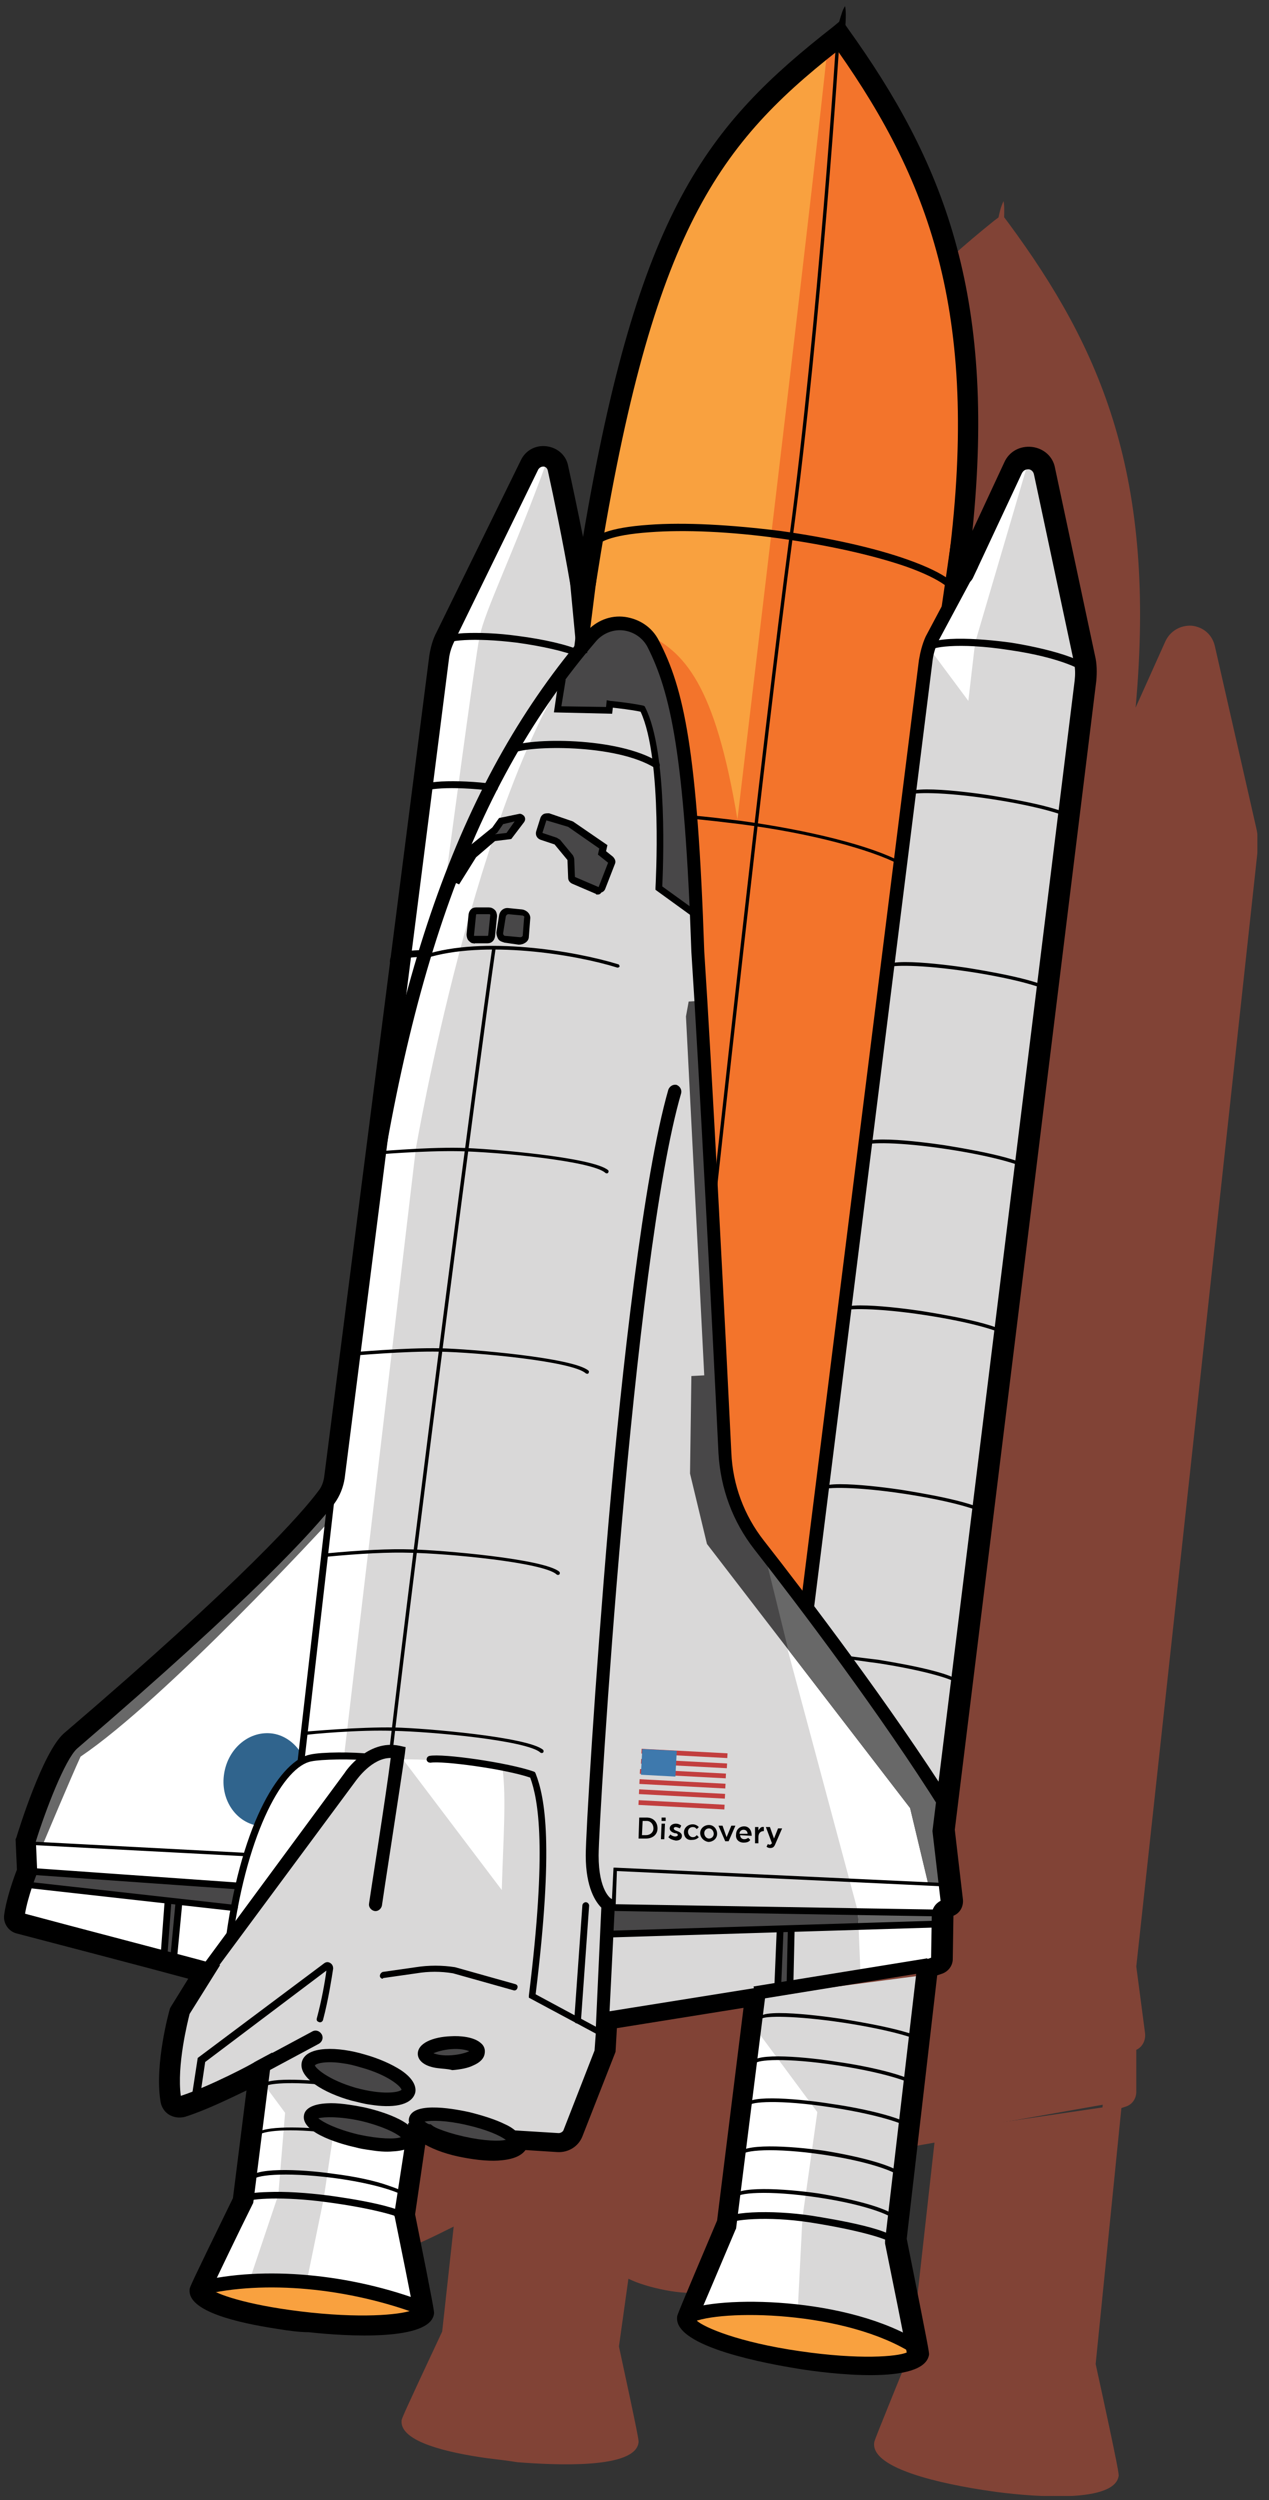 <?xml version="1.0" encoding="utf-8"?>
<!-- Generator: Adobe Illustrator 19.1.0, SVG Export Plug-In . SVG Version: 6.00 Build 0)  -->
<svg version="1.1" id="Layer_1" xmlns="http://www.w3.org/2000/svg" xmlns:xlink="http://www.w3.org/1999/xlink" x="0px" y="0px"
	 viewBox="0 0 187.4 369.2" style="enable-background:new 0 0 187.4 369.2;" xml:space="preserve">
<rect x="0" y="0" width="187.4" height="369.2" fill="#333333" stroke="none"/>
<style type="text/css">
	.st0{clip-path:url(#SVGID_2_);}
	.st1{opacity:0.5;clip-path:url(#SVGID_4_);}
	.st2{clip-path:url(#SVGID_6_);fill:#D05439;}
	.st3{fill:#F3742B;}
	.st4{fill:#F9A13F;}
	.st5{fill:#D9D8D8;}
	.st6{fill:#FFFFFF;}
	.st7{fill:#484748;}
	.st8{fill:#686868;}
	.st9{fill:#C23E3E;}
	.st10{fill:#3E79AD;}
	.st11{fill:#30648D;}
</style>
<g>
	<defs>
		<rect id="SVGID_1_" x="31.9" y="29.6" width="153.8" height="339"/>
	</defs>
	<clipPath id="SVGID_2_">
		<use xlink:href="#SVGID_1_"  style="overflow:visible;"/>
	</clipPath>
	<g class="st0">
		<defs>
			<rect id="SVGID_3_" x="31.9" y="29.6" width="153.8" height="339"/>
		</defs>
		<clipPath id="SVGID_4_">
			<use xlink:href="#SVGID_3_"  style="overflow:visible;"/>
		</clipPath>
		<g class="st1">
			<g>
				<defs>
					<rect id="SVGID_5_" x="4" y="0.5" width="228.5" height="379"/>
				</defs>
				<clipPath id="SVGID_6_">
					<use xlink:href="#SVGID_5_"  style="overflow:visible;"/>
				</clipPath>
				<path class="st2" d="M112.8,110.4c0,0,1.8-52.1,35.1-76.2c5.5,8.1,21.8,19.5,17.7,75.9c-0.2,2.9-3.9,11.1-3.9,11.1l-15.8,137.1
					l-8.8-11.6l-2.7-7.9l-3.7-55.3l-2.2-31.7c0,0-1.8-31.7-9.7-33.3c-4.4,0.3-7,3.8-7,3.8L112.8,110.4z"/>
				<path class="st2" d="M120.8,119.6c5.9,2.6,10.4,7.3,13.8,26.5c3.9-36.8,9.5-90.2,11.3-110.4c-31.4,24.7-33.1,74.7-33.1,74.7
					l-1,12c0,0,2.5-3.5,7-3.8c1.1,0.2,2,1,2.9,2.2C121.4,120.3,121.1,120,120.8,119.6"/>
				<path class="st2" d="M128.8,156.4l1.9,27.2c0,0,0-0.3,0.1-0.8C130.4,176.6,129.8,166.6,128.8,156.4"/>
				<path class="st2" d="M111.8,122.4l0.9-10.4l-4.2-14.8l-2.2-2.5l-2.4,1.9l-11.4,24l-6.7,49.3l0.3,9
					C86.1,178.9,96,139.4,111.8,122.4"/>
				<path class="st2" d="M97.4,120.6c0.7-3.9,4.7-12,9.4-25.4l-0.5-0.5l-2.4,1.9l-11.4,24l-6.7,49.3l0.3,9c0,0,2.4-9.6,6.7-21.3
					C93.4,152.5,96.8,124.2,97.4,120.6"/>
				<polygon class="st2" points="184.2,123.6 177.5,94.9 175.7,93.9 173.4,95.3 161.7,121.2 145.9,258.3 166.1,286.1 				"/>
				<polygon class="st2" points="168.3,120.4 175.7,93.9 173.4,95.3 161.7,121.2 167.4,128.7 				"/>
				<path class="st2" d="M164.2,311l-4,37.6l3.4,16c0,0,0.1,4.2-16.9,1.9c-17-2.3-16-6.1-16-6.1l5.4-13.8l3-31.9L164.2,311z"/>
				<path class="st2" d="M148.7,330.8l-9.5-12.6l-0.3-0.7l-2.8,29.1l-5.4,13.7c8.7-1.8,15.6-1,15.6-1l0.5-13.3L148.7,330.8z"/>
				<path class="st2" d="M91.4,336L90,346.4l2.3,13.5c0,0-5.6,3.5-15.7,2.1c-10.1-1.4-15.7-4.7-15.7-4.7l5.9-12.9l1.9-17.5l7.5-4.7
					l-0.3,2.3l-0.2,1.3c0,0,5.2,5.2,13.6,3.7c0.9,2,2.2,5.7,2.2,5.7s-6.2-5.2-15.3-2.9C75.8,335.5,87.5,337.5,91.4,336"/>
				<path class="st2" d="M90,346.4l1.4-10.4c-2.5,0.9-8.2,0.4-11.9-0.9l-1.2,9.1l-2.2,11.8c0,0,8.6,1.4,16.1,3.4L90,346.4z"/>
				<polygon class="st2" points="68.7,326.9 66.8,344.4 61.1,356.6 67.8,356.2 71.8,343.8 72.6,332 				"/>
				<path class="st2" d="M118.4,118.7l-3.7,0.4l-3.2,3.8c0,0-12.4,16.4-17.1,31c-4.7,14.6-9.6,31.1-11.4,46.7
					c-1.8,15.7-5.1,42.4-5.1,42.4s-25.2,29.1-36.8,36.3c-2.1,3.2-6.2,14.3-6.2,14.3l0.2,4.4l-1.8,7.2l27.3,6.8l-3.6,6.3l-0.9,11.9
					l0.8,1.3l18.7-9.2l0.7,1.8c0,0,10.3-1.3,13.7,4.5c-0.8,0.4-0.8,0.8-0.8,0.8l1.8,4.7l0.3-2.2c0,0,3.6-0.2,3.6-0.2
					c0.1,0.1,8.3,1.6,8.3,1.6l2.1,2.3l7.9-0.2l4.9-12.9l0.2-4.8l47.8-8.4l0-7.8l1.2-0.9l-1.3-10.4l-0.1-4.9l-28.4-38.3l-2.7-4.4
					l-1.2-12.2l-3-44.4l-2.8-39.9C128,146.3,127,121.3,118.4,118.7"/>
				<path class="st2" d="M111.4,122.9c0,0-12.4,16.4-17.1,31c-4.7,14.6-9.6,31.1-11.4,46.7c-1.8,15.7-5.1,42.4-5.1,42.4
					s-25.2,29.1-36.8,36.3c-2.1,3.2-6.2,14.3-6.2,14.3l0.2,4.4l-1.8,7.2l27.2,6.8l21.5-29.6l1.7-1.2l-3.5-0.4l9-87
					c0,0,7.9-50.8,22.4-71.3L111.4,122.9z"/>
				<path class="st2" d="M103,282.3c-6.5-1.1-12.2-1.1-14.3-1.1l14.4,18.5C103.2,292.6,103.6,286.5,103,282.3"/>
				<polygon class="st2" points="166.3,290.5 166.1,285.6 139.2,249.2 154.2,302.1 154.7,311.6 166.3,309.6 166.3,301.7 
					167.5,300.8 				"/>
				<path class="st2" d="M92.5,360.9c-0.2,1.8-7.4,2.6-16.2,1.9c-8.8-0.8-15.7-2.8-15.6-4.6c0.2-1.8,7.4-2.6,16.2-1.9
					C85.7,357,92.7,359.1,92.5,360.9"/>
				<path class="st2" d="M163.6,365.2c-0.3,2.1-8,2.9-17.2,1.7c-9.2-1.1-16.5-3.8-16.3-5.9c0.3-2.1,8-2.9,17.2-1.7
					C156.5,360.5,163.8,363.1,163.6,365.2"/>
				<polygon class="st2" points="65.3,299.8 35.5,298.1 35.2,299.9 64.9,303 				"/>
				<polygon class="st2" points="119.1,302 154.2,302.1 154.3,304.1 118.6,305.6 				"/>
				<polygon class="st2" points="154.3,304.1 166.3,303.7 165.4,302 154.2,302.1 				"/>
				<polygon class="st2" points="57.1,302.2 56.4,311.1 54.9,309.8 55.3,302.2 				"/>
				<polygon class="st2" points="144.7,304.6 144.6,313.7 142.7,313.7 142.9,304.7 				"/>
				<path class="st2" d="M109.3,125.9l-0.7,4.9l7.4,0l0.1-0.9l4.7,0.6c0,0,3.6,5.1,2.7,25.6c1.2,0.8,5.3,3.3,5.3,3.3
					s-0.4-38.8-10.5-40.8C112.9,118.2,109.3,125.9,109.3,125.9"/>
				<path class="st2" d="M106.8,146.5l-0.5,1.8c-0.1,0.3,0.1,0.5,0.3,0.6l2.1,0.7c0.1,0,0.2,0.1,0.2,0.2l1.8,2.2
					c0.1,0.1,0.1,0.2,0.1,0.3l0.1,2.5c0,0.2,0.1,0.4,0.3,0.4l3.4,1.4c0.3,0.1,0.6,0,0.7-0.3l1.3-3.5c0.1-0.2,0-0.4-0.2-0.6l-1.2-1
					l0.2-0.9l-4.7-3.2c0,0-0.1,0-0.1-0.1l-3.1-1C107.2,146.1,106.9,146.3,106.8,146.5"/>
				<path class="st2" d="M103.7,146.6l-1.7,2.3l-2.3,0.3l-2.8,2.5l-2.3,4.1l1.9-4.8l3.5-2.9l0.8-1.3l2.6-0.6
					C103.6,146.2,103.8,146.5,103.7,146.6"/>
				<path class="st2" d="M104.2,159.9l-2-0.1c-0.4,0-0.8,0.3-0.9,0.7l-0.3,2.4c-0.1,0.5,0.3,0.9,0.7,0.9l2.1,0.2
					c0.5,0,0.9-0.3,0.9-0.8l0.2-2.5C104.9,160.3,104.6,159.9,104.2,159.9"/>
				<path class="st2" d="M99.4,159.8l-1.8,0.1c-0.3,0-0.6,0.3-0.6,0.6l-0.3,2.9c0,0.4,0.3,0.7,0.6,0.7l1.8-0.1
					c0.3,0,0.6-0.3,0.6-0.6l0.3-2.9C100.1,160.1,99.8,159.8,99.4,159.8"/>
				<path class="st2" d="M90.1,328.8c-0.4,1.3-3.8,1.5-7.8,0.4c-3.9-1.1-6.9-3-6.5-4.3c0.4-1.3,3.8-1.5,7.8-0.4
					C87.6,325.5,90.5,327.5,90.1,328.8"/>
				<path class="st2" d="M90.4,335.5c-0.2,1-3.6,1.2-7.5,0.4s-6.9-2.4-6.7-3.4c0.2-1,3.6-1.2,7.5-0.4
					C87.6,333,90.6,334.5,90.4,335.5"/>
				<path class="st2" d="M105.5,335.8c-0.2,1-3.6,1.1-7.5,0.3c-3.9-0.8-6.9-2.3-6.7-3.3s3.6-1.1,7.5-0.3
					C102.7,333.3,105.8,334.8,105.5,335.8"/>
				<path class="st2" d="M100.1,322.7c0.1,0.8-1.6,1.5-3.7,1.7s-3.9-0.3-3.9-1.1c-0.1-0.8,1.6-1.5,3.7-1.7
					C98.3,321.5,100.1,322,100.1,322.7"/>
				
					<rect x="128.7" y="273.6" transform="matrix(-3.881394e-02 0.999 -0.999 -3.881394e-02 413.637 161.701)" class="st2" width="0.7" height="12.3"/>
				
					<rect x="128.6" y="275.1" transform="matrix(-3.881394e-02 0.999 -0.999 -3.881394e-02 415.045 163.285)" class="st2" width="0.7" height="12.3"/>
				
					<rect x="128.6" y="276.6" transform="matrix(-3.881394e-02 0.999 -0.999 -3.881394e-02 416.453 164.87)" class="st2" width="0.7" height="12.3"/>
				
					<rect x="128.5" y="278" transform="matrix(-3.881394e-02 0.999 -0.999 -3.881394e-02 417.861 166.454)" class="st2" width="0.7" height="12.3"/>
				
					<rect x="128.5" y="279.5" transform="matrix(-3.881394e-02 0.999 -0.999 -3.881394e-02 419.269 168.039)" class="st2" width="0.7" height="12.3"/>
				
					<rect x="128.4" y="281" transform="matrix(-3.881394e-02 0.999 -0.999 -3.881394e-02 420.677 169.624)" class="st2" width="0.7" height="12.3"/>
				
					<rect x="122.8" y="279.3" transform="matrix(0.999 3.946465e-02 -3.946465e-02 0.999 11.191 -4.727)" class="st2" width="5" height="3.7"/>
				<path class="st2" d="M123.1,289.6l-0.1,2l0.6,0c0.6,0,1-0.4,1.1-1v0c0-0.6-0.4-1-1-1L123.1,289.6z M122.6,289.1l1.1,0
					c0.9,0,1.6,0.7,1.5,1.5v0c0,0.8-0.7,1.5-1.6,1.4l-1.1,0L122.6,289.1z"/>
				<path class="st2" d="M125.9,289.9l0.5,0l-0.1,2.2l-0.5,0L125.9,289.9z M125.9,289.1l0.6,0l0,0.5l-0.6,0L125.9,289.1z"/>
				<path class="st2" d="M126.8,291.9l0.2-0.3c0.2,0.2,0.5,0.3,0.7,0.3c0.2,0,0.4-0.1,0.4-0.2v0c0-0.2-0.2-0.2-0.5-0.3
					c-0.3-0.1-0.7-0.2-0.7-0.7l0,0c0-0.4,0.4-0.7,0.8-0.7c0.3,0,0.6,0.1,0.8,0.3l-0.2,0.4c-0.2-0.1-0.4-0.2-0.6-0.2
					c-0.2,0-0.3,0.1-0.3,0.2v0c0,0.2,0.2,0.2,0.5,0.3c0.3,0.1,0.7,0.3,0.7,0.7v0c0,0.5-0.4,0.7-0.9,0.7
					C127.5,292.2,127.1,292.1,126.8,291.9"/>
				<path class="st2" d="M129.1,291.1L129.1,291.1c0-0.6,0.5-1.2,1.2-1.2c0.4,0,0.7,0.2,0.9,0.4l-0.3,0.3c-0.2-0.2-0.3-0.3-0.6-0.3
					c-0.4,0-0.7,0.3-0.7,0.7v0c0,0.4,0.3,0.7,0.7,0.7c0.2,0,0.4-0.1,0.6-0.3l0.3,0.3c-0.2,0.2-0.5,0.4-0.9,0.4
					C129.5,292.3,129,291.7,129.1,291.1"/>
				<path class="st2" d="M133.3,291.2L133.3,291.2c0-0.4-0.3-0.7-0.7-0.8c-0.4,0-0.7,0.3-0.7,0.7v0c0,0.4,0.3,0.7,0.7,0.7
					C133,291.9,133.3,291.6,133.3,291.2 M131.4,291.2L131.4,291.2c0-0.7,0.5-1.2,1.2-1.2c0.7,0,1.2,0.6,1.2,1.2v0
					c0,0.6-0.5,1.2-1.2,1.1C131.9,292.4,131.4,291.8,131.4,291.2"/>
				<polygon class="st2" points="134,290.1 134.6,290.1 135.1,291.8 135.8,290.2 136.3,290.2 135.4,292.4 134.9,292.4 				"/>
				<path class="st2" d="M138.2,291.2c0-0.3-0.2-0.6-0.6-0.6c-0.3,0-0.5,0.2-0.6,0.6L138.2,291.2z M136.5,291.3L136.5,291.3
					c0-0.7,0.5-1.2,1.1-1.1c0.7,0,1.1,0.6,1,1.2c0,0,0,0.1,0,0.1l-1.7,0c0,0.4,0.3,0.6,0.6,0.6c0.3,0,0.4-0.1,0.6-0.3l0.3,0.3
					c-0.2,0.2-0.5,0.4-0.9,0.4C137,292.5,136.5,292,136.5,291.3"/>
				<path class="st2" d="M139.2,290.3l0.5,0l0,0.5c0.1-0.3,0.4-0.6,0.8-0.5l0,0.5l0,0c-0.5,0-0.8,0.3-0.8,0.9l0,0.9l-0.5,0
					L139.2,290.3z"/>
				<path class="st2" d="M142.5,290.3l0.5,0l-1,2.3c-0.2,0.5-0.4,0.6-0.8,0.6c-0.2,0-0.4-0.1-0.5-0.2l0.2-0.4
					c0.1,0.1,0.2,0.1,0.3,0.1c0.1,0,0.2-0.1,0.3-0.2l-0.9-2.3l0.6,0l0.6,1.7L142.5,290.3z"/>
				<path class="st2" d="M74.3,281.8l0.1-0.8c-0.9-1.7-2.4-2.8-4.3-3.1c-3.3-0.4-6.4,2.2-6.9,5.9c-0.5,3.6,1.7,6.9,4.8,7.4
					C70.2,284.6,74.3,281.8,74.3,281.8"/>
				<polygon class="st2" points="129.5,172.2 128,172.3 127.7,174.5 131.1,225.8 129.2,225.8 129.2,239.8 131.8,249.8 161.4,287.1 
					164.1,298.1 167.3,298.1 165.9,290.2 166.8,285.9 137.2,247.7 134.8,240.8 133.9,232 131.5,195.3 				"/>
				<polygon class="st2" points="166.8,285.9 140.1,251.4 143.6,264.8 161.4,287.1 164.1,298.1 167.3,298.1 165.9,290.2 				"/>
				<path class="st2" d="M77.5,247.6c0,0-22.8,25.5-34.8,33.9c-1.3,2.7-5.2,12.5-5.2,12.5l-2.6-0.4l5.7-13.8L57,265l20.9-21.9
					L77.5,247.6z"/>
				<path class="st2" d="M165.8,287.5c-8.8-13.6-20.9-29-27.3-37c-3.1-3.9-5-8.6-5.3-13.6c-1-16.2-3.6-55.5-4.9-71.6
					c-1.4-28.3-3.5-37.1-6.9-43.6c-0.7-1.3-1.9-2.1-3.4-2.3c-1.5-0.1-2.9,0.4-3.8,1.5C97,141.7,87.5,169.2,82.5,213l-1.9-0.2
					c5-44.2,14.6-72,32.1-93c1.3-1.6,3.4-2.4,5.5-2.2c2.1,0.2,3.9,1.4,4.9,3.3c3.7,6.8,5.8,15.6,7.2,44.4
					c1.3,16.1,3.9,55.4,4.9,71.6c0.3,4.6,2,8.9,4.9,12.6c6.4,8,18.5,23.4,27.4,37.1L165.8,287.5z"/>
				
					<rect x="151" y="299.3" transform="matrix(0.174 0.985 -0.985 0.174 432.559 107.855)" class="st2" width="1.9" height="25.2"/>
				
					<rect x="106.2" y="115.4" transform="matrix(-0.111 0.994 -0.994 -0.111 240.639 17.391)" class="st2" width="12.6" height="1.9"/>
				<path class="st2" d="M145.3,258.6L160.3,123c0.1-1.2,0.5-2.4,1-3.4l5.6-10.8l1.7,0.9l-5.5,10.8c-0.4,0.9-0.7,1.8-0.8,2.8
					l-15.1,135.6L145.3,258.6z"/>
				<path class="st2" d="M60.8,313.1c-0.2,0-0.3-0.1-0.4-0.2c-0.4-0.3-0.5-0.9-0.2-1.4l20.3-28.3c0.1-0.2,3.3-4.9,7.8-3.9l0.9,0.2
					l-0.1,0.9c-0.5,4.2-2.9,21.7-3,21.9c-0.1,0.5-0.6,0.9-1.1,0.8c0,0,0,0,0,0c-0.5-0.1-0.9-0.6-0.8-1.1c0-0.2,2.2-15.4,2.8-20.8
					c-2.7,0.1-4.8,3.2-4.9,3.2l-20.3,28.3C61.5,313,61.2,313.2,60.8,313.1"/>
				<path class="st2" d="M68.7,326.6c-0.3,0-0.6-0.2-0.7-0.5c-0.3-0.5-0.1-1.1,0.4-1.3l7.9-4.4c0.5-0.3,1.1-0.1,1.3,0.4
					c0.3,0.5,0.1,1.1-0.4,1.3l-7.9,4.4C69.1,326.6,68.9,326.6,68.7,326.6"/>
				<path class="st2" d="M63.9,306.9c2.1-16.8,7.5-25.3,11.7-26.1c1.6-0.4,6.1-0.5,8.7-0.2l-0.1,1c-2.6-0.3-6.9-0.1-8.4,0.2
					c-3.8,0.8-9,9.9-10.9,25.3L63.9,306.9z"/>
				<path class="st2" d="M117.6,320c-0.5-0.1-0.9-0.5-0.8-1l0.6-17c-0.8-0.8-2.3-2.7-2.4-7.4c-0.1-3,0.9-24.4,2.6-48.1
					c1.6-21.2,4.2-49,7.7-61.6c0.1-0.5,0.7-0.8,1.2-0.7c0.5,0.1,0.8,0.7,0.7,1.2c-6.5,23.6-10.4,104.1-10.3,109.2
					c0.1,5,1.9,6.1,1.9,6.1l0.5,0.3l0,0.6l-0.6,17.5C118.7,319.6,118.3,320,117.6,320C117.7,320,117.7,320,117.6,320"/>
				<path class="st2" d="M80.8,324.9c-2.4-0.3-3.9,0-4.1,0.3c0.1,0.4,1.8,2,5.8,3.1c3.9,1.1,6.2,0.6,6.6,0.2
					c-0.1-0.5-1.9-2.1-5.8-3.1C82.4,325.2,81.6,325,80.8,324.9 M84.8,330.7c-0.9-0.1-1.8-0.3-2.7-0.6c-3.9-1.1-7.8-3.2-7.2-5.5
					c0.6-2.3,5.1-2.2,9-1.1c2,0.5,3.8,1.3,5.1,2.2c2.1,1.4,2.2,2.5,2,3.3C90.6,330.8,87.8,331.1,84.8,330.7"/>
				<path class="st2" d="M77.4,332.7c0.7,0.6,2.6,1.5,5.7,2.2c3.1,0.7,5.3,0.6,6.1,0.3c-0.7-0.6-2.6-1.5-5.7-2.2
					C80.4,332.4,78.2,332.5,77.4,332.7 M84.8,337.2c-0.7-0.1-1.4-0.2-2.1-0.4c-1.3-0.3-8-1.9-7.4-4.5c0.2-1,1.3-1.6,3.3-1.6
					c1.5-0.1,3.4,0.1,5.4,0.5c1.3,0.3,8,1.9,7.4,4.5c-0.2,1-1.3,1.6-3.3,1.6C87.1,337.4,86,337.4,84.8,337.2"/>
				<path class="st2" d="M92.6,333c0.7,0.5,2.7,1.4,5.7,2.1c3,0.6,5.1,0.6,6,0.4c-0.7-0.5-2.7-1.4-5.7-2.1
					C95.6,332.8,93.5,332.8,92.6,333 M100,337.3c-1-0.1-1.8-0.3-2.1-0.4c-2-0.4-3.8-1-5.1-1.7c-0.7-0.3-2.6-1.3-2.3-2.8
					c0.6-2.6,7.3-1.3,8.6-1c2,0.4,3.8,1,5.1,1.7c0.7,0.3,2.6,1.3,2.3,2.8C106.1,337.8,102.5,337.7,100,337.3"/>
				<path class="st2" d="M93.7,323.2c0.5,0.2,1.4,0.3,2.6,0.2c1.2-0.1,2.1-0.4,2.6-0.6c-0.5-0.2-1.4-0.3-2.6-0.2
					C95,322.7,94.1,323,93.7,323.2 M94.3,325.3c-1.5-0.2-2.7-0.8-2.8-1.9c-0.1-1.6,2.2-2.5,4.6-2.7c1.5-0.1,3.4,0.1,4.4,0.9
					c0.5,0.4,0.6,0.8,0.6,1.1c0,0.5-0.1,1.4-1.6,2c-0.8,0.4-1.9,0.6-3,0.7C95.7,325.4,95,325.4,94.3,325.3"/>
				<path class="st2" d="M118.2,320.7c-0.1,0-0.1,0-0.2-0.1l-10.7-5.5l0-0.3c2.3-21.2,1-28-0.3-31.2c-3.7-1.2-12.6-2.2-14.2-1.9
					c-0.3,0.1-0.5-0.1-0.6-0.4c-0.1-0.3,0.1-0.5,0.4-0.6c2-0.4,11.4,0.8,14.9,2l0.2,0.1l0.1,0.2c1.4,3.5,2.8,10.2,0.5,31.5l10.1,5.2
					c0.2,0.1,0.3,0.4,0.2,0.7C118.6,320.6,118.4,320.7,118.2,320.7"/>
				<path class="st2" d="M130.6,361.4c-0.3,0-0.6-0.2-0.7-0.5c-0.2-0.5,0-1.1,0.4-1.3c4.4-2.2,23.3-2.5,33.9,4.2
					c0.5,0.3,0.6,0.9,0.3,1.3c-0.3,0.5-0.9,0.6-1.3,0.3c-9.9-6.2-27.9-6.1-32-4.1C130.9,361.4,130.8,361.4,130.6,361.4"/>
				<path class="st2" d="M60.8,358.3c-0.4-0.1-0.7-0.3-0.8-0.7c-0.1-0.5,0.2-1,0.7-1.2c9.2-2.4,21.6-1.4,32.5,2.5
					c0.5,0.2,0.8,0.7,0.6,1.2c-0.2,0.5-0.7,0.8-1.2,0.6c-10.5-3.8-22.5-4.7-31.3-2.5C61,358.3,60.9,358.3,60.8,358.3"/>
				<path class="st2" d="M86.2,312.6c-0.2,0-0.4-0.2-0.4-0.4c0-0.3,0.1-0.5,0.4-0.6l4.7-0.7c1.8-0.3,3.7-0.3,5.6-0.1l8.7,2.3
					c0.3,0.1,0.4,0.3,0.3,0.6c-0.1,0.3-0.3,0.4-0.6,0.3l-8.6-2.3c-1.7-0.2-3.5-0.2-5.2,0.1l-4.7,0.7
					C86.3,312.6,86.3,312.6,86.2,312.6"/>
				<path class="st2" d="M59.5,331.2c-0.3,0-0.5-0.3-0.4-0.5l0.9-6.3l17.9-13.9c0.2-0.2,0.6-0.2,0.8-0.1c0.3,0.2,0.4,0.4,0.4,0.7
					c-0.2,1.3-0.6,4.5-1.4,7.4c-0.1,0.3-0.3,0.4-0.6,0.3c-0.3-0.1-0.4-0.3-0.3-0.6c0.7-2.5,1.1-5.3,1.3-6.8l-17.1,13.3l-0.8,5.9
					C60,331.1,59.8,331.3,59.5,331.2"/>
				<path class="st2" d="M114.1,318.6c-0.2,0-0.4-0.3-0.4-0.5l0.9-16.4c0-0.3,0.2-0.5,0.5-0.5c0.3,0,0.5,0.2,0.5,0.5l-0.9,16.4
					C114.7,318.4,114.4,318.7,114.1,318.6C114.2,318.6,114.1,318.6,114.1,318.6"/>
				<path class="st2" d="M118.9,306.3c-0.2,0-0.4-0.2-0.4-0.5c0-0.3,0.2-0.5,0.5-0.5l47.3-2.1c0.3,0,0.5,0.2,0.5,0.5
					c0,0.3-0.2,0.5-0.5,0.5L118.9,306.3C119,306.3,118.9,306.3,118.9,306.3"/>
				
					<rect x="140.2" y="308.7" transform="matrix(-8.240336e-03 1 -1 -8.240336e-03 455.049 167.046)" class="st2" width="9.1" height="1"/>
				
					<rect x="138.1" y="308.9" transform="matrix(-2.755570e-02 1 -1 -2.755570e-02 456.027 175.158)" class="st2" width="9.3" height="1"/>
				<path class="st2" d="M119.1,302.5c-0.1,0-0.2-0.1-0.2-0.2l0.2-5.9l0.2,0l47.8,1.6c0.2,0,0.2,0.1,0.2,0.2c0,0.1-0.1,0.2-0.2,0.2
					l-47.5-1.5l-0.2,5.4C119.4,302.4,119.3,302.6,119.1,302.5C119.1,302.6,119.1,302.5,119.1,302.5"/>
				<path class="st2" d="M119.4,302.5c-0.2,0-0.4-0.2-0.4-0.5c0-0.3,0.2-0.5,0.5-0.5l46.5,0.1c0.3,0,0.5,0.2,0.5,0.5
					c0,0.3-0.2,0.5-0.5,0.5L119.4,302.5C119.5,302.5,119.5,302.5,119.4,302.5"/>
				<path class="st2" d="M35.1,298.5c-0.2,0-0.4-0.3-0.4-0.5c0-0.3,0.2-0.5,0.5-0.5l30.2,1.7c0.3,0,0.5,0.2,0.5,0.5
					s-0.2,0.5-0.5,0.5L35.1,298.5C35.1,298.5,35.1,298.5,35.1,298.5"/>
				<path class="st2" d="M34.5,300.3c-0.3,0-0.4-0.3-0.4-0.5c0-0.3,0.3-0.5,0.5-0.4l30.4,2.9c0,0,0,0,0,0c0.3,0,0.4,0.3,0.4,0.5
					c0,0.3-0.3,0.5-0.5,0.4L34.5,300.3C34.5,300.3,34.5,300.3,34.5,300.3"/>
				<path class="st2" d="M34.9,294.2c-0.1,0-0.2-0.1-0.2-0.2c0-0.1,0.1-0.2,0.3-0.2l31.3,1.2c0.1,0,0.2,0.1,0.2,0.3
					c0,0.1-0.1,0.2-0.3,0.2L34.9,294.2C34.9,294.2,34.9,294.2,34.9,294.2"/>
				
					<rect x="52.4" y="306.2" transform="matrix(-8.043322e-02 0.997 -0.997 -8.043322e-02 367.034 274.765)" class="st2" width="8.8" height="1"/>
				
					<rect x="50.7" y="306" transform="matrix(-5.940029e-02 0.998 -0.998 -5.940029e-02 364.252 269.689)" class="st2" width="8.8" height="1"/>
				<path class="st2" d="M129,160.5c-0.1,0-0.1,0-0.2-0.1l-5.7-4l0-0.3c0-0.2,0.8-18.3-2.5-25.1c-1.3-0.3-3.2-0.5-4-0.5l-0.1,0.9
					l-8.4,0l0.6-4.7c0-0.3,0.3-0.5,0.5-0.4c0.3,0,0.4,0.3,0.4,0.5l-0.5,3.6l6.4,0l0.1-0.9l0.5,0c0.1,0,2.9,0.3,4.8,0.7l0.2,0
					l0.1,0.2c3.4,6.6,2.8,23.2,2.7,25.6l5.2,3.7c0.2,0.2,0.3,0.5,0.1,0.7C129.3,160.4,129.1,160.5,129,160.5"/>
				<path class="st2" d="M102.2,137.3c-0.1,0-0.3-0.1-0.4-0.3c-0.1-0.2,0-0.5,0.2-0.7c2.6-1.4,15.5-1.7,21.2,1.8
					c0.2,0.1,0.3,0.4,0.2,0.7c-0.1,0.2-0.4,0.3-0.7,0.2c-5.7-3.4-18.2-2.9-20.2-1.8C102.4,137.3,102.3,137.3,102.2,137.3"/>
				<path class="st2" d="M106.8,146.5l0.5,0.1l-0.5,1.8l2.1,0.7c0.2,0.1,0.3,0.2,0.5,0.3l1.8,2.2c0.1,0.2,0.2,0.4,0.2,0.6l0.1,2.5
					l3.4,1.4l1.3-3.5l-1.5-1.2l0.2-0.9l-4.5-3L106.8,146.5z M114.7,157.2c-0.1,0-0.2,0-0.2-0.1l-3.4-1.4c-0.4-0.1-0.6-0.5-0.6-0.9
					l-0.1-2.5l-1.8-2.2l-2.1-0.7c-0.5-0.2-0.8-0.7-0.6-1.2l0.5-1.8c0.1-0.3,0.2-0.5,0.5-0.6c0.2-0.1,0.5-0.1,0.8-0.1l3.1,1
					c0.1,0,0.2,0.1,0.2,0.1l5,3.4l-0.2,0.9l1,0.8c0.3,0.3,0.5,0.7,0.3,1.1l-1.3,3.5c-0.1,0.3-0.3,0.4-0.5,0.6
					C115.1,157.2,114.9,157.2,114.7,157.2"/>
				<path class="st2" d="M101.2,147.3l-0.8,1.2l-0.2,0.2l1.7-0.2l1.2-1.6L101.2,147.3z M95,156l-0.9-0.4l1.9-4.9l3.6-2.9l0.9-1.4
					l2.8-0.6c0.3-0.1,0.6,0.1,0.8,0.3c0.2,0.3,0.2,0.6,0,0.8v0l-1.8,2.5l-2.4,0.3l-2.7,2.3L95,156z"/>
				<path class="st2" d="M104.1,160.4C104.1,160.4,104.1,160.4,104.1,160.4l-2-0.2c-0.2,0-0.3,0.1-0.4,0.3l-0.3,2.4
					c0,0.1,0,0.2,0.1,0.2c0.1,0.1,0.1,0.1,0.2,0.1l2.1,0.2c0.1,0,0.2,0,0.2-0.1c0.1-0.1,0.1-0.1,0.1-0.2l0.2-2.5
					C104.4,160.6,104.3,160.4,104.1,160.4 M101.6,164.3c-0.3,0-0.6-0.2-0.8-0.5c-0.2-0.3-0.3-0.6-0.3-1l0.3-2.4
					c0.1-0.7,0.7-1.2,1.4-1.1l2,0.1c0.7,0.1,1.2,0.7,1.2,1.4l-0.2,2.5c0,0.4-0.2,0.7-0.5,0.9c-0.3,0.2-0.6,0.3-1,0.3L101.6,164.3
					C101.7,164.3,101.6,164.3,101.6,164.3"/>
				<path class="st2" d="M99.4,160.3C99.4,160.3,99.4,160.3,99.4,160.3l-1.8,0.1c-0.1,0-0.1,0.1-0.1,0.1l-0.3,2.9c0,0.1,0,0.1,0,0.1
					c0,0,0.1,0,0.1,0l1.8-0.1c0.1,0,0.1-0.1,0.1-0.1l0.3-2.9C99.6,160.4,99.5,160.3,99.4,160.3C99.5,160.3,99.5,160.3,99.4,160.3
					 M97.2,164.5c-0.2,0-0.5-0.2-0.7-0.3c-0.2-0.2-0.3-0.5-0.3-0.9l0.3-2.9c0.1-0.6,0.5-1,1.1-1l1.8-0.1c0.3,0,0.6,0.1,0.8,0.3
					c0.2,0.2,0.3,0.5,0.3,0.9l-0.3,2.9c0,0.6-0.5,1-1.1,1l-1.8,0.1C97.3,164.5,97.2,164.5,97.2,164.5"/>
				<path class="st2" d="M135.6,347.3c-0.3,0-0.5-0.3-0.4-0.5c0.2-1.5,7.3-1.8,13-1c3,0.4,12.6,1.9,12.4,3.7c0,0.3-0.3,0.5-0.5,0.4
					c-0.2,0-0.4-0.2-0.4-0.4c-0.6-0.6-4.8-1.8-11.5-2.7c-6.3-0.9-11.3-0.2-11.9,0.3C136.1,347.2,135.9,347.3,135.6,347.3"/>
				<path class="st2" d="M160.5,346.8c-0.1,0-0.2-0.1-0.2-0.3c0.1-0.8-4.1-2.5-11.3-3.4c-7.1-1-11.7-0.5-11.8,0.3
					c0,0.1-0.1,0.2-0.3,0.2s-0.2-0.1-0.2-0.3c0.2-1.7,7.5-1.4,12.3-0.7c4.8,0.7,11.9,2.3,11.7,4
					C160.7,346.7,160.6,346.8,160.5,346.8"/>
				<path class="st2" d="M161.3,340.7c-0.1,0-0.2-0.1-0.2-0.3c0.1-0.8-4.1-2.5-11.3-3.4c-7.1-1-11.7-0.5-11.8,0.3
					c0,0.1-0.1,0.2-0.3,0.2s-0.2-0.1-0.2-0.3c0.2-1.7,7.5-1.4,12.3-0.7c4.8,0.7,11.9,2.3,11.7,4
					C161.5,340.6,161.4,340.7,161.3,340.7"/>
				<path class="st2" d="M162.3,333.4c-0.1,0-0.2-0.1-0.2-0.3c0.1-0.5-3.8-2-11.3-3c-7.6-1-11.7-0.6-11.7-0.1c0,0.1-0.1,0.2-0.3,0.2
					c-0.1,0-0.2-0.1-0.2-0.3c0.2-1.5,8.1-0.9,12.3-0.3c4.2,0.6,12,2,11.8,3.6C162.5,333.4,162.4,333.5,162.3,333.4"/>
				<path class="st2" d="M66.7,345.2c-0.3,0-0.4-0.3-0.4-0.5c0-0.3,0.1-1,4.1-1.2c2.4-0.1,5.4,0,8.5,0.4c2.9,0.3,12.3,1.6,12.1,3.4
					c0,0.3-0.3,0.5-0.5,0.4c-0.2,0-0.4-0.2-0.4-0.4c-0.5-0.5-4.6-1.7-11.2-2.5c-6.4-0.8-10.9-0.4-11.5,0.1
					C67.1,345.1,66.9,345.2,66.7,345.2C66.7,345.2,66.7,345.2,66.7,345.2"/>
				<path class="st2" d="M67.8,341.9c-0.1,0-0.2-0.1-0.2-0.3c0.2-1.7,7.3-1.5,12-1c3.1,0.4,5.9,0.9,8.1,1.6c2.3,0.7,3.4,1.4,3.3,2.2
					c0,0.1-0.1,0.2-0.3,0.2c0,0,0,0,0,0c-0.1,0-0.2-0.1-0.2-0.3c0-0.3-0.6-0.9-3-1.6c-2.1-0.7-4.9-1.2-8-1.6
					c-6.9-0.8-11.3-0.2-11.4,0.6C68.1,341.9,67.9,341.9,67.8,341.9C67.8,341.9,67.8,341.9,67.8,341.9"/>
				<path class="st2" d="M68.5,335.8c-0.1,0-0.2-0.1-0.2-0.3c0.2-1.6,6.5-1.5,10.1-1.2c0.1,0,0.2,0.1,0.2,0.3c0,0.1-0.1,0.2-0.3,0.2
					c-6.2-0.5-9.5,0.1-9.6,0.7C68.8,335.7,68.7,335.8,68.5,335.8C68.5,335.8,68.5,335.8,68.5,335.8"/>
				<path class="st2" d="M69.4,328.6c-0.1,0-0.2-0.1-0.2-0.3c0.2-1.5,7.1-1,9.3-0.8c0,0,0,0,0,0c0.1,0,0.2,0.1,0.2,0.3
					c0,0.1-0.1,0.2-0.3,0.2c-6-0.5-8.7,0-8.7,0.4C69.6,328.5,69.5,328.6,69.4,328.6C69.4,328.6,69.4,328.6,69.4,328.6"/>
				<path class="st2" d="M163.1,327.5c-0.1,0-0.2-0.1-0.2-0.3c0.1-0.5-3.8-2-11.3-3s-11.7-0.6-11.7-0.1c0,0.1-0.1,0.2-0.3,0.2
					c-0.1,0-0.2-0.1-0.2-0.3c0.2-1.5,8.1-0.9,12.3-0.3c4.2,0.6,12,2,11.8,3.6C163.3,327.4,163.2,327.5,163.1,327.5"/>
				<path class="st2" d="M140.4,317.8c-0.1,0-0.2-0.2-0.2-0.3c0.2-1.6,11.8-0.1,12.2,0c0.5,0.1,12,1.7,11.8,3.3
					c0,0.1-0.1,0.2-0.3,0.2c-0.1,0-0.2-0.1-0.2-0.3c-0.2-0.5-4.3-1.8-11.4-2.7c-7-1-11.4-0.8-11.7-0.4
					C140.6,317.8,140.5,317.8,140.4,317.8"/>
				<path class="st2" d="M168,269.5c-0.1,0-0.2-0.1-0.2-0.3c-0.2-0.5-4.3-1.8-11.4-2.7c-1.6-0.2-3.2-0.4-4.6-0.5
					c-0.1,0-0.2-0.1-0.2-0.3c0-0.1,0.1-0.2,0.3-0.2c1.5,0.1,3,0.3,4.7,0.5c0.5,0.1,12,1.7,11.8,3.3
					C168.3,269.5,168.2,269.5,168,269.5"/>
				<path class="st2" d="M148.1,242c-0.1,0-0.2-0.2-0.2-0.3c0.2-1.6,11.8-0.1,12.2,0c0.5,0.1,12,1.7,11.8,3.3c0,0.1-0.1,0.2-0.3,0.2
					c-0.1,0-0.2-0.1-0.2-0.3c-0.2-0.5-4.3-1.8-11.4-2.7c-7-1-11.4-0.8-11.7-0.4C148.3,241.9,148.2,242,148.1,242"/>
				<path class="st2" d="M150.5,216.5c-0.1,0-0.2-0.2-0.2-0.3c0.2-1.6,11.8-0.1,12.2,0c0.5,0.1,12,1.7,11.8,3.3
					c0,0.1-0.1,0.2-0.3,0.2c-0.1,0-0.2-0.1-0.2-0.3c-0.2-0.5-4.3-1.8-11.4-2.7c-7-1-11.4-0.8-11.7-0.4
					C150.8,216.4,150.7,216.5,150.5,216.5"/>
				<path class="st2" d="M153.5,192.7c-0.1,0-0.2-0.2-0.2-0.3c0.2-1.6,11.8-0.1,12.2,0c0.5,0.1,12,1.7,11.8,3.3
					c0,0.1-0.1,0.2-0.3,0.2c-0.1,0-0.2-0.1-0.2-0.3c-0.2-0.5-4.3-1.8-11.4-2.7c-7-1-11.4-0.8-11.7-0.4
					C153.7,192.6,153.6,192.7,153.5,192.7"/>
				<path class="st2" d="M156.3,167.2c-0.1,0-0.2-0.2-0.2-0.3c0.2-1.6,11.8-0.1,12.2,0c0.5,0.1,12,1.7,11.8,3.3
					c0,0.1-0.1,0.2-0.3,0.2c-0.1,0-0.2-0.1-0.2-0.3c-0.2-0.5-4.3-1.8-11.4-2.7c-7-1-11.4-0.8-11.7-0.4
					C156.5,167.2,156.4,167.3,156.3,167.2"/>
				<path class="st2" d="M159,142.5c-0.1,0-0.2-0.2-0.2-0.3c0.2-1.6,11.8-0.1,12.2,0c0.5,0.1,12,1.7,11.8,3.3c0,0.1-0.1,0.2-0.3,0.2
					c-0.1,0-0.2-0.1-0.2-0.3c-0.2-0.5-4.3-1.8-11.4-2.7c-7-1-11.4-0.8-11.7-0.4C159.3,142.4,159.2,142.5,159,142.5"/>
				<path class="st2" d="M184.6,125.4c-0.3,0-0.5-0.3-0.4-0.5c0.1-0.6-3.6-2.4-11-3.5c-7.5-1-11.5-0.2-11.6,0.4
					c0,0.3-0.3,0.4-0.5,0.4c-0.3,0-0.4-0.3-0.4-0.5c0.3-2.3,8.4-1.8,12.6-1.2c4.2,0.6,12.2,2.3,11.9,4.6
					C185.2,125.2,184.9,125.4,184.6,125.4"/>
				<path class="st2" d="M91.8,122.2c-0.3,0-0.4-0.3-0.4-0.5c0.1-0.5,0.5-1.2,3.7-1.5c2.1-0.2,4.8-0.1,7.7,0.2
					c3.8,0.4,7.2,1.1,9.2,2c0.2,0.1,0.4,0.4,0.3,0.6c-0.1,0.2-0.4,0.4-0.6,0.3c-1.8-0.8-5.2-1.5-8.9-1.9c-6.3-0.7-10-0.1-10.3,0.4
					C92.3,122.1,92.1,122.2,91.8,122.2C91.8,122.2,91.8,122.2,91.8,122.2"/>
				<path class="st2" d="M88.9,143.4c-0.3,0-0.4-0.3-0.4-0.5c0.1-0.5,0.5-1.2,3.7-1.5c2.1-0.2,4.8-0.1,7.7,0.2
					c0.3,0,0.5,0.3,0.4,0.5c0,0.3-0.3,0.5-0.5,0.4c-6.3-0.7-10-0.1-10.3,0.4C89.4,143.2,89.2,143.4,88.9,143.4
					C88.9,143.4,88.9,143.4,88.9,143.4"/>
				<path class="st2" d="M85.6,167.6c-0.3,0-0.4-0.3-0.4-0.5c0-0.4,0.2-1.4,5.1-1.5c0.3,0,0.5,0.2,0.5,0.5c0,0.3-0.2,0.5-0.5,0.5
					c-3.1,0.1-4,0.5-4.1,0.7C86.1,167.5,85.9,167.6,85.6,167.6C85.6,167.6,85.6,167.6,85.6,167.6"/>
				<path class="st2" d="M112.8,107.5c0.2-1.8,3.1-2.9,8.6-3.3c5.1-0.4,11.8-0.2,18.8,0.6c7,0.8,13.6,2.2,18.4,3.9
					c5.2,1.8,7.7,3.5,7.5,5.3l-1-0.1c0.1-0.9-1.6-2.5-6.9-4.3c-4.8-1.6-11.3-3-18.2-3.8c-7-0.8-13.6-1.1-18.6-0.6
					c-5.5,0.5-7.6,1.6-7.7,2.5L112.8,107.5z"/>
				<path class="st2" d="M158,152.3c-4.3-2.2-13.1-4.3-22.9-5.5c-2.4-0.3-4.8-0.5-7.1-0.7l0-0.5c2.3,0.2,4.7,0.4,7.1,0.7
					c9.9,1.2,18.8,3.3,23.1,5.6L158,152.3z"/>
				<path class="st2" d="M131.7,202.3c0.1-0.7,6.2-66.3,9.9-96.9c3.7-30.5,5.6-71,5.7-71.4l0.5,0c0,0.4-2,40.9-5.7,71.4
					c-3.7,30.5-9.8,96.2-9.9,96.9L131.7,202.3z"/>
				<path class="st2" d="M86.8,279.9c3.1-30.7,10.7-96.9,13.1-115l0.5,0.1c-2.3,18.1-10,84.3-13.1,115L86.8,279.9z"/>
				<path class="st2" d="M74.8,277.9c-0.1,0-0.2-0.1-0.2-0.2c0-0.1,0.1-0.3,0.2-0.3c0.3,0,7.5-0.8,12.6-0.7c4.4,0.1,19.1,1,21.3,2.9
					c0.1,0.1,0.1,0.2,0,0.3c-0.1,0.1-0.2,0.1-0.3,0c-1.9-1.7-15.7-2.7-21-2.8C82.3,277.1,75.2,277.9,74.8,277.9
					C74.9,277.9,74.8,277.9,74.8,277.9"/>
				<path class="st2" d="M77.2,252.5c-0.1,0-0.2-0.1-0.2-0.2c0-0.1,0.1-0.3,0.2-0.3l0.1,0c5.1-0.5,9.2-0.8,12.2-0.8
					c4.4,0.1,19.1,1,21.3,2.9c0.1,0.1,0.1,0.2,0,0.3c-0.1,0.1-0.2,0.1-0.3,0c-1.9-1.7-15.7-2.7-21-2.8c-3,0-7.1,0.2-12.1,0.8
					L77.2,252.5C77.2,252.5,77.2,252.5,77.2,252.5"/>
				<path class="st2" d="M80.5,223.6c-0.1,0-0.2-0.1-0.2-0.2c0-0.1,0.1-0.3,0.2-0.3c0.3,0,7.5-0.8,12.6-0.7c4.4,0.1,19.1,1,21.3,2.9
					c0.1,0.1,0.1,0.2,0,0.3c-0.1,0.1-0.2,0.1-0.3,0c-1.9-1.7-15.7-2.7-21-2.8C88,222.8,80.9,223.6,80.5,223.6
					C80.6,223.6,80.5,223.6,80.5,223.6"/>
				<path class="st2" d="M83,194.9c-0.1,0-0.2-0.1-0.2-0.2c0-0.1,0.1-0.3,0.2-0.3c0.3,0,7.5-0.8,12.6-0.7c4.4,0.1,19.1,1,21.3,2.9
					c0.1,0.1,0.1,0.2,0,0.3c-0.1,0.1-0.2,0.1-0.3,0c-1.9-1.7-15.7-2.7-21-2.8C90.5,194.1,83.3,194.9,83,194.9
					C83,194.9,83,194.9,83,194.9"/>
				
					<rect x="56.5" y="261.7" transform="matrix(-9.956202e-02 0.995 -0.995 -9.956202e-02 344.697 212.386)" class="st2" width="39.5" height="1"/>
				<path class="st2" d="M90.2,166.6c-0.1,0-0.2-0.1-0.2-0.2c0-0.1,0-0.3,0.2-0.3c8.4-2.8,21.4-0.9,27.7,0.9c0.1,0,0.2,0.2,0.2,0.3
					c0,0.1-0.2,0.2-0.3,0.2c-6.2-1.8-19.1-3.7-27.4-0.9C90.3,166.6,90.2,166.6,90.2,166.6"/>
				<path class="st2" d="M147.3,36.6c0,0-0.1-0.5-0.1-1.1c0-0.7,0-1.5,0.1-2.4c0.1-0.9,0.3-1.7,0.5-2.4c0.2-0.6,0.4-1,0.4-1
					s0.1,0.5,0.1,1.1c0,0.7,0,1.5-0.1,2.4c-0.1,0.9-0.3,1.7-0.5,2.4C147.5,36.2,147.3,36.6,147.3,36.6"/>
				<polygon class="st2" points="111.2,121.9 110.1,111.8 112.6,112.9 				"/>
				<path class="st2" d="M164.6,106.3c0,0-1.1,8.8-1.5,12c3-5.3,3.8-9.8,3.8-9.8L164.6,106.3z"/>
				<path class="st2" d="M62.4,357.5c1.3,0.9,6.1,2.4,14.3,3.1c8.3,0.7,13.3,0,14.7-0.6c-0.4-2-1.8-8.8-2.8-13.2l-0.1-0.3l1.8-13.2
					l3.2,0.1l0.3,0.2c1.1,0.7,3,1.3,5,1.7c2.8,0.5,4.8,0.4,5.7,0.1l-0.5-1.5l7.9,0.4c0.3,0,0.6-0.2,0.7-0.4l4.3-11.5l0.3-5.3
					l24.2-4.3l-3.8,34.8l-0.1,0.2c-1.8,4.4-4.6,11.3-5.3,13.1c1.1,1,6.1,3,14.8,4.2c8.6,1.2,14,0.6,15.3,0
					c-0.4-2.2-2.2-10.3-3.3-15.5l0-0.2l0-0.2l4-39.9l1.9-0.7l0-6.1c0-0.9,0.5-1.7,1.3-2.1l-1.3-10l18-164.8c0.1-0.9,0-1.8-0.2-2.7
					l-6.1-26.8c-0.1-0.6-0.6-0.7-0.8-0.7c-0.2,0-0.7,0-1,0.6l-6.8,15.1c-0.4,0.9-1.4,1.3-2.3,1.1c-0.9-0.3-1.6-1.2-1.4-2.1
					c4.3-36-3.2-55.2-16.8-74C130,50.1,120.9,63.1,114,112.7c-0.1,0.9-0.9,1.6-1.8,1.6c-0.9,0-1.7-0.6-1.8-1.5
					c-1.2-6.2-2.5-12.2-3.4-16.1c-0.1-0.4-0.5-0.5-0.6-0.6c-0.2,0-0.5,0-0.7,0.4l-11.7,24.7c-0.4,0.8-0.6,1.6-0.7,2.5L79.8,241.2
					c-0.1,1.3-0.6,2.6-1.4,3.6c-2.8,3.8-11.3,13.6-36.3,35.6c-1.8,1.6-4.4,9-5.7,13.4l0.2,4.5l-0.1,0.3c0,0-1.2,3.2-1.6,5.6
					c5.8,1.4,25.8,6.5,26,6.5l1.9,0.5l-4.3,7.1c-0.3,1.2-1.7,7.4-1.1,11.7c4.2-1.4,10.5-4.9,10.5-5l2.5-1.4l-2.4,21.5l-0.1,0.2
					C66.2,349.3,63.2,355.6,62.4,357.5 M71.9,363c-5.7-0.8-12.8-2.4-12.6-5.5c0-0.3,0.1-0.6,6-13.2l1.7-15.5c-2.4,1.2-6,3-8.8,3.9
					c-0.8,0.2-1.6,0.1-2.2-0.3c-0.7-0.4-1.2-1.1-1.3-1.9c-0.9-5.3,1.1-13,1.1-13.3l0.1-0.2l2.5-4.1c-5.4-1.4-20.6-5.2-24.7-6.2
					c-1.1-0.3-1.9-1.3-1.7-2.5c0.3-2.4,1.4-5.6,1.7-6.6l-0.2-4.4l0.1-0.2c0.4-1.2,3.6-12.2,6.6-15c25.8-22.7,33.7-32.1,35.9-35.1
					c0.5-0.6,0.8-1.4,0.9-2.2l13.3-117.5c0.1-1.2,0.5-2.3,1-3.4l11.7-24.7c0.7-1.4,2.1-2.2,3.7-2c1.5,0.2,2.8,1.3,3.1,2.8
					c0.6,2.7,1.4,6.2,2.2,10.2c7.2-46.7,16.8-59,34.8-73.5l1.2-0.9l0.9,1.2c13.8,18.7,21.9,37.5,18.8,71.6l4.4-9.8
					c0.7-1.5,2.2-2.4,3.9-2.3c1.7,0.2,3,1.3,3.4,3l6.1,26.8c0.3,1.2,0.3,2.4,0.2,3.6l-17.9,164.6l1.3,9.9c0.1,1-0.4,2-1.3,2.4l0,6.2
					c0,1-0.6,1.9-1.6,2.2l-0.6,0.2l-3.8,37.8c3.5,16,3.4,16.2,3.4,16.5c-0.6,4.4-14.5,2.9-18.7,2.3c-4.2-0.6-18-2.8-17.4-7.2
					c0-0.2,0.1-0.5,5.5-13.8l3.4-30.5l-18.1,3.2l-0.2,3.4l-4.5,11.9c-0.6,1.5-2,2.4-3.5,2.3l-4.5-0.2c-0.5,0.6-1.4,1.3-3.3,1.5
					c-1.6,0.2-3.5,0.1-5.6-0.3c-2.1-0.4-4.1-1-5.5-1.7l-1.4,10c2.9,13.4,2.9,13.8,2.9,14.1c-0.3,4.1-12.6,3.4-17.9,3
					C75.2,363.4,73.6,363.2,71.9,363"/>
			</g>
		</g>
	</g>
</g>
<g>
	<g>
		<path class="st3" d="M86.9,83.7c0,0,2.6-53.7,37.4-78.2c5.6,8.4,22.3,20.4,17.1,78.6c-0.3,3-4.2,11.4-4.2,11.4L118.9,237
			l-8.9-12.1l-2.7-8.2l-3.1-57.1l-1.8-32.7c0,0-1.4-32.7-9.5-34.6c-4.6,0.2-7.2,3.8-7.2,3.8L86.9,83.7z"/>
	</g>
	<g>
		<g>
			<path class="st4" d="M95,93.4c6.1,2.7,10.6,7.7,13.9,27.6C113.4,83.1,120,28,122.2,7.1C89.4,32.2,86.9,83.7,86.9,83.7l-1.2,12.4
				c0,0,2.7-3.6,7.2-3.8c1.1,0.2,2.1,1.1,2.9,2.3C95.6,94.1,95.3,93.7,95,93.4z"/>
		</g>
		<g>
			<path class="st4" d="M102.7,131.5l1.5,28.2c0,0,0-0.3,0.1-0.8C104.1,152.3,103.6,142,102.7,131.5z"/>
		</g>
	</g>
	<g>
		<path class="st5" d="M85.7,96.2l1.1-10.8l-4.1-15.3l-2.3-2.6l-2.5,2L65.8,94l-7.7,50.8l0.1,9.3C58.3,154.1,69.1,113.5,85.7,96.2z"
			/>
	</g>
	<g>
		<path class="st6" d="M70.8,94.1c0.8-4,5-12.3,10-26.1l0,0l-0.5-0.5l-2.5,2L65.8,94l-7.7,50.8l0.1,9.3c0,0,2.6-9.9,7.3-21.9
			C66.2,127,70.1,97.7,70.8,94.1z"/>
	</g>
	<g>
		<polygon class="st5" points="160.4,98.4 153.9,68.7 152,67.7 149.7,69.1 137.2,95.7 118.9,237 139.3,265.9 		"/>
	</g>
	<g>
		<polygon class="st6" points="144,94.9 152,67.7 149.7,69.1 137.2,95.7 143,103.5 		"/>
	</g>
	<g>
		<path class="st5" d="M137,291.6l-4.7,38.8l3.3,16.5c0,0,0,4.4-17.5,1.7c-17.5-2.6-16.4-6.5-16.4-6.5l5.8-14.2l3.6-32.9L137,291.6z
			"/>
	</g>
	<g>
		<path class="st6" d="M120.7,311.9l-9.7-13.1l-0.3-0.8l-3.3,30l-5.8,14.1c9-1.8,16.2-0.8,16.2-0.8l0.7-13.8L120.7,311.9z"/>
	</g>
	<g>
		<path class="st5" d="M61.4,316.4l-1.6,10.7l2.2,14c0,0-5.8,3.5-16.3,1.9c-10.4-1.6-16.1-5.1-16.1-5.1l6.3-13.2l2.2-18l7.8-4.7
			l-0.4,2.4l-0.2,1.4c0,0,5.3,5.4,14,4c0.9,2.1,2.2,5.9,2.2,5.9s-6.3-5.4-15.7-3.2C45.4,315.6,57.4,317.9,61.4,316.4z"/>
	</g>
	<g>
		<path class="st6" d="M59.8,327.1l1.6-10.7c-2.6,0.9-8.5,0.3-12.2-1.1l-1.4,9.4l-2.5,12.2c0,0,8.9,1.6,16.6,3.8L59.8,327.1z"/>
	</g>
	<g>
		<polygon class="st6" points="38.1,306.6 35.9,324.7 29.9,337.1 36.8,336.9 41.1,324.1 42.1,312 		"/>
	</g>
	<g>
		<path class="st5" d="M92.5,92.4l-3.9,0.4l-3.4,3.9c0,0-13,16.8-18.1,31.7s-10.4,32-12.4,48.1c-2.1,16.1-5.9,43.7-5.9,43.7
			s-26.5,29.7-38.5,36.9c-2.2,3.3-6.6,14.7-6.6,14.7l0.2,4.6l-2,7.5l28,7.4l-3.8,6.5l-1.1,12.3l0.8,1.4l19.4-9.3l0.7,1.9
			c0,0,10.7-1.2,14.1,4.9c-0.8,0.4-0.8,0.8-0.8,0.8l1.8,4.9l0.3-2.3c0,0,3.7-0.2,3.7-0.1c0.1,0.1,8.6,1.7,8.6,1.7l2.2,2.5l8.1-0.1
			l5.2-13.2l0.3-4.9l49.5-7.9l0.1-8.1l1.3-0.9l-1.2-10.7l-0.1-5.1l-28.8-40l-2.7-4.6l-1.1-12.6l-2.4-45.9l-2.3-41.2
			C102.1,121,101.3,95.2,92.5,92.4z"/>
	</g>
	<g>
		<path class="st6" d="M85.3,96.6c0,0-13,16.8-18.1,31.7c-5.1,15-10.4,32-12.4,48.1c-2.1,16.1-5.9,43.7-5.9,43.7
			s-26.5,29.7-38.5,36.9c-2.2,3.3-6.6,14.7-6.6,14.7l0.2,4.6l-2,7.5l28,7.4L52.6,261l1.8-1.2l-3.6-0.4l10.6-89.7
			c0,0,8.9-52.3,24.2-73.3L85.3,96.6z"/>
	</g>
	<g>
		<path class="st6" d="M74.2,261.1c-6.7-1.2-12.6-1.3-14.7-1.3l14.6,19.3C74.3,271.8,74.8,265.5,74.2,261.1z"/>
	</g>
	<g>
		<polygon class="st6" points="139.4,270.5 139.3,265.4 112,227.5 126.7,282.3 127.1,292.1 139.2,290.2 139.3,282.1 140.6,281.2 		
			"/>
	</g>
	<g>
		
			<ellipse transform="matrix(0.995 0.101 -0.101 0.995 34.767 -2.9)" class="st4" cx="45.9" cy="340.4" rx="16.5" ry="3.4"/>
	</g>
	<g>
		
			<ellipse transform="matrix(0.991 0.137 -0.137 0.991 48.244 -12.918)" class="st4" cx="118.3" cy="345.2" rx="17.4" ry="3.9"/>
	</g>
	<g>
		<polygon class="st7" points="35,278.6 4.3,276.4 4,278.3 34.5,281.9 		"/>
	</g>
	<g>
		<polygon class="st7" points="90.6,281.6 126.7,282.3 126.8,284.3 90,285.4 		"/>
	</g>
	<g>
		<polygon class="st8" points="126.8,284.3 139.3,284.1 138.4,282.4 126.7,282.3 		"/>
	</g>
	<g>
		<polygon class="st7" points="26.6,281 25.7,290.1 24.1,288.8 24.7,280.9 		"/>
	</g>
	<g>
		<polygon class="st7" points="117,284.8 116.8,294.1 114.7,294.1 115.1,284.8 		"/>
	</g>
	<g>
		<path class="st7" d="M83,99.7l-0.8,5.1l7.6,0.1l0.1-0.9l4.9,0.7c0,0,3.7,5.3,2.4,26.5c1.2,0.9,5.4,3.5,5.4,3.5s0.1-40-10.2-42.3
			C86.8,91.8,83,99.7,83,99.7z"/>
	</g>
	<g>
		<path class="st7" d="M80.2,121l-0.6,1.9c-0.1,0.3,0.1,0.5,0.3,0.6l2.1,0.7c0.1,0,0.2,0.1,0.2,0.2l1.9,2.3c0.1,0.1,0.1,0.2,0.1,0.3
			l0.1,2.6c0,0.2,0.1,0.4,0.3,0.5l3.5,1.5c0.3,0.1,0.6,0,0.7-0.3l1.4-3.6c0.1-0.2,0-0.4-0.2-0.6l-1.3-1l0.2-0.9l-4.8-3.4
			c0,0-0.1,0-0.1-0.1l-3.2-1.1C80.6,120.5,80.3,120.7,80.2,121z"/>
	</g>
	<g>
		<path class="st7" d="M76.9,121l-1.8,2.3l-2.4,0.3l-3,2.5l-2.4,4.2l2-4.9l3.7-3l0.9-1.3l2.7-0.6C76.9,120.6,77.1,120.9,76.9,121z"
			/>
	</g>
	<g>
		<path class="st7" d="M77.2,134.7l-2-0.2c-0.4,0-0.8,0.3-0.9,0.7l-0.4,2.5c-0.1,0.5,0.3,0.9,0.7,1l2.2,0.2c0.5,0,0.9-0.3,0.9-0.8
			l0.2-2.6C78,135.2,77.7,134.8,77.2,134.7z"/>
	</g>
	<g>
		<path class="st7" d="M72.3,134.5l-1.9,0c-0.3,0-0.6,0.3-0.6,0.6l-0.3,3c0,0.4,0.3,0.7,0.7,0.7l1.9,0c0.3,0,0.6-0.3,0.6-0.6l0.3-3
			C73,134.9,72.7,134.5,72.3,134.5z"/>
	</g>
	<g>
		<ellipse transform="matrix(0.961 0.275 -0.275 0.961 86.41 -2.711)" class="st7" cx="52.9" cy="306.8" rx="7.6" ry="2.5"/>
	</g>
	<g>
		<ellipse transform="matrix(0.975 0.224 -0.224 0.975 71.579 -3.927)" class="st7" cx="53.1" cy="314.2" rx="7.5" ry="2"/>
	</g>
	<g>
		<ellipse transform="matrix(0.975 0.224 -0.224 0.975 72.078 -7.406)" class="st7" cx="68.8" cy="314.6" rx="7.5" ry="1.9"/>
	</g>
	<g>
		
			<ellipse transform="matrix(0.998 -6.197277e-02 6.197277e-02 0.998 -18.652 4.715)" class="st7" cx="66.7" cy="303" rx="4" ry="1.4"/>
	</g>
	<g>
		<g>
			<g>
				
					<rect x="100.8" y="252.5" transform="matrix(-5.296526e-02 0.999 -0.999 -5.296526e-02 365.025 171.592)" class="st9" width="0.7" height="12.7"/>
			</g>
			<g>
				
					<rect x="100.7" y="254" transform="matrix(-5.296526e-02 0.999 -0.999 -5.296526e-02 366.453 173.27)" class="st9" width="0.7" height="12.7"/>
			</g>
			<g>
				
					<rect x="100.6" y="255.6" transform="matrix(-5.296526e-02 0.999 -0.999 -5.296526e-02 367.881 174.948)" class="st9" width="0.7" height="12.7"/>
			</g>
			<g>
				
					<rect x="100.5" y="257.1" transform="matrix(-5.296526e-02 0.999 -0.999 -5.296526e-02 369.309 176.627)" class="st9" width="0.7" height="12.7"/>
			</g>
			<g>
				
					<rect x="100.4" y="258.6" transform="matrix(-5.296526e-02 0.999 -0.999 -5.296526e-02 370.737 178.305)" class="st9" width="0.7" height="12.7"/>
			</g>
			<g>
				
					<rect x="100.4" y="260.1" transform="matrix(-5.296526e-02 0.999 -0.999 -5.296526e-02 372.165 179.983)" class="st9" width="0.7" height="12.7"/>
			</g>
		</g>
	</g>
	<g>
		
			<rect x="94.7" y="258.3" transform="matrix(0.999 5.382451e-02 -5.382451e-02 0.999 14.145 -4.859)" class="st10" width="5.1" height="3.8"/>
	</g>
	<g>
		<g>
			<path d="M94.4,268.4l1.1,0c1,0,1.6,0.7,1.6,1.6l0,0c0,0.9-0.7,1.5-1.7,1.5l-1.1,0L94.4,268.4z M94.9,268.9l-0.1,2.1l0.6,0
				c0.6,0,1.1-0.4,1.1-1l0,0c0-0.6-0.4-1.1-1-1.1L94.9,268.9z"/>
		</g>
		<g>
			<path d="M97.7,268.4l0.6,0l0,0.5l-0.6,0L97.7,268.4z M97.7,269.3l0.5,0l-0.1,2.3l-0.5,0L97.7,269.3z"/>
		</g>
		<g>
			<path d="M98.7,271.3l0.3-0.4c0.2,0.2,0.5,0.3,0.7,0.3c0.2,0,0.4-0.1,0.4-0.2l0,0c0-0.2-0.2-0.3-0.5-0.3c-0.3-0.1-0.7-0.3-0.7-0.7
				l0,0c0-0.4,0.4-0.7,0.9-0.7c0.3,0,0.6,0.1,0.8,0.3l-0.2,0.4c-0.2-0.1-0.5-0.2-0.6-0.2c-0.2,0-0.3,0.1-0.3,0.2l0,0
				c0,0.2,0.2,0.3,0.5,0.4c0.3,0.1,0.7,0.3,0.7,0.7l0,0c0,0.5-0.4,0.7-0.9,0.7C99.3,271.7,99,271.6,98.7,271.3z"/>
		</g>
		<g>
			<path d="M101,270.6L101,270.6c0-0.7,0.6-1.2,1.3-1.2c0.4,0,0.7,0.2,0.9,0.4l-0.3,0.3c-0.2-0.2-0.3-0.3-0.6-0.3
				c-0.4,0-0.7,0.3-0.7,0.7l0,0c0,0.4,0.3,0.8,0.7,0.8c0.3,0,0.4-0.1,0.6-0.3l0.3,0.3c-0.2,0.2-0.5,0.4-1,0.4
				C101.4,271.8,101,271.2,101,270.6z"/>
		</g>
		<g>
			<path d="M103.4,270.7L103.4,270.7c0-0.7,0.6-1.2,1.3-1.2c0.7,0,1.2,0.6,1.2,1.3l0,0c0,0.7-0.6,1.2-1.3,1.2
				C103.9,271.9,103.4,271.3,103.4,270.7z M105.4,270.8L105.4,270.8c0-0.4-0.3-0.8-0.7-0.8c-0.4,0-0.7,0.3-0.7,0.7l0,0
				c0,0.4,0.3,0.8,0.7,0.8C105.1,271.5,105.4,271.2,105.4,270.8z"/>
		</g>
		<g>
			<path d="M106.1,269.6l0.6,0l0.6,1.7l0.7-1.7l0.6,0l-1,2.3l-0.5,0L106.1,269.6z"/>
		</g>
		<g>
			<path d="M108.7,270.9L108.7,270.9c0-0.7,0.5-1.2,1.2-1.2c0.7,0,1.1,0.6,1.1,1.3c0,0,0,0.1,0,0.1l-1.7-0.1c0,0.4,0.3,0.6,0.6,0.6
				c0.3,0,0.4-0.1,0.6-0.2l0.3,0.3c-0.2,0.3-0.5,0.4-1,0.4C109.1,272.1,108.6,271.6,108.7,270.9z M110.4,270.8
				c0-0.3-0.2-0.6-0.6-0.6c-0.3,0-0.6,0.2-0.6,0.6L110.4,270.8z"/>
		</g>
		<g>
			<path d="M111.5,269.8l0.5,0l0,0.5c0.2-0.3,0.4-0.6,0.8-0.5l0,0.6l0,0c-0.5,0-0.8,0.3-0.8,0.9l0,0.9l-0.5,0L111.5,269.8z"/>
		</g>
		<g>
			<path d="M114.9,270l0.6,0l-1,2.3c-0.2,0.5-0.4,0.6-0.8,0.6c-0.2,0-0.4-0.1-0.5-0.2l0.2-0.4c0.1,0.1,0.2,0.1,0.3,0.1
				c0.1,0,0.2-0.1,0.3-0.2l-0.9-2.4l0.6,0l0.6,1.7L114.9,270z"/>
		</g>
	</g>
	<g>
		<path class="st11" d="M44.6,260.2l0.1-0.9c-0.9-1.7-2.5-3-4.4-3.3c-3.4-0.5-6.6,2.1-7.2,5.9c-0.6,3.7,1.6,7.1,4.9,7.7
			C40.3,262.9,44.6,260.2,44.6,260.2z"/>
	</g>
	<g>
		<polygon class="st7" points="103.2,147.8 101.7,147.9 101.3,150.1 104,203.1 102.1,203.2 101.9,217.6 104.4,228 134.4,267 
			137.1,278.3 140.4,278.4 139,270.2 140,265.7 110.1,225.9 107.6,218.7 106.9,209.6 104.9,171.7 		"/>
	</g>
	<g>
		<polygon class="st8" points="140,265.7 113,229.8 116.4,243.6 134.4,267 137.1,278.3 140.4,278.4 139,270.2 		"/>
	</g>
	<g>
		<path class="st8" d="M48.4,224.9c0,0-23.9,26-36.5,34.5c-1.3,2.8-5.5,12.8-5.5,12.8l-2.7-0.5l6.1-14.1L27,242.5l21.9-22.3
			L48.4,224.9z"/>
	</g>
	<g>
		<path d="M139,267.4c-8.9-14.2-21.1-30.3-27.6-38.6c-3.2-4.1-5-9-5.3-14.2c-0.8-16.7-2.9-57.4-4-74c-1-29.2-3.1-38.4-6.5-45.1
			c-0.7-1.3-2-2.2-3.5-2.4c-1.5-0.2-3,0.4-4,1.5c-18.1,21.1-28.3,49.3-34,94.5l-2-0.3c5.8-45.5,16.1-74.1,34.5-95.5
			c1.4-1.6,3.5-2.5,5.7-2.2c2.1,0.3,4,1.5,5,3.5c3.7,7.1,5.7,16.2,6.7,45.9c1.1,16.6,3.2,57.3,4,74c0.2,4.8,1.9,9.3,4.8,13
			c6.5,8.3,18.8,24.5,27.8,38.7L139,267.4z"/>
	</g>
	<g>
		<rect x="123.3" y="279.4" transform="matrix(0.16 0.987 -0.987 0.16 392.986 122.784)" width="2" height="26"/>
	</g>
	<g>
		<rect x="80" y="88.9" transform="matrix(-0.125 0.992 -0.992 -0.125 186.519 15.301)" width="13" height="2"/>
	</g>
	<g>
		<path d="M118.2,237.3l17.5-139.8c0.2-1.2,0.5-2.4,1-3.5l5.9-11.1l1.8,0.9l-5.9,11c-0.4,0.9-0.7,1.9-0.8,2.9l-17.5,139.8
			L118.2,237.3z"/>
	</g>
	<g>
		<path d="M30.2,292.3c-0.2,0-0.3-0.1-0.4-0.2c-0.4-0.3-0.5-1-0.2-1.4l21.3-28.9c0.1-0.2,3.4-5,8.1-4l0.9,0.2l-0.1,0.9
			c-0.6,4.3-3.4,22.3-3.4,22.5c-0.1,0.5-0.6,0.9-1.1,0.8c0,0,0,0,0,0c-0.5-0.1-0.9-0.6-0.8-1.1c0-0.2,2.5-15.9,3.2-21.5
			c-2.8,0-5,3.2-5.1,3.3l-21.4,28.9C30.9,292.2,30.6,292.3,30.2,292.3z"/>
	</g>
	<g>
		<path d="M38.2,306.3c-0.3,0-0.6-0.2-0.7-0.5c-0.3-0.5-0.1-1.1,0.4-1.4l8.2-4.4c0.5-0.3,1.1-0.1,1.4,0.4c0.3,0.5,0.1,1.1-0.4,1.4
			l-8.2,4.4C38.6,306.3,38.4,306.3,38.2,306.3z"/>
	</g>
	<g>
		<path d="M33.4,285.9c2.4-17.3,8.2-26,12.4-26.8c1.7-0.4,6.4-0.4,8.9-0.1l-0.1,1c-2.7-0.3-7.2-0.2-8.6,0.1c-4,0.7-9.4,10.1-11.6,26
			L33.4,285.9z"/>
	</g>
	<g>
		<path d="M88.8,300.2c-0.5-0.1-0.9-0.5-0.8-1l0.8-17.5c-0.8-0.8-2.3-2.9-2.3-7.7c0-3.1,1.3-25.1,3.4-49.6
			c1.9-21.8,5.1-50.6,8.8-63.5c0.2-0.5,0.7-0.8,1.2-0.7c0.5,0.2,0.8,0.7,0.7,1.2c-7.1,24.3-12.2,107.3-12.2,112.6
			c0,5.2,1.8,6.4,1.9,6.4l0.5,0.3l0,0.6l-0.9,18c0,0.6-0.5,1-1,1C88.8,300.2,88.8,300.2,88.8,300.2z"/>
	</g>
	<g>
		<path d="M54.7,310.8c-0.9-0.1-1.9-0.4-2.8-0.6c-4-1.1-8-3.4-7.3-5.8c0.7-2.3,5.3-2.2,9.3-1c2.1,0.6,3.9,1.4,5.3,2.3
			c2.1,1.4,2.3,2.7,2.1,3.4C60.7,311,57.8,311.3,54.7,310.8z M50.7,304.7c-2.5-0.4-4,0-4.2,0.3c0.1,0.4,1.9,2.1,6,3.3
			c4,1.1,6.4,0.7,6.8,0.3c-0.1-0.5-2-2.2-6-3.3C52.3,305,51.5,304.8,50.7,304.7z"/>
	</g>
	<g>
		<path d="M54.6,317.5c-0.7-0.1-1.4-0.2-2.1-0.4c-1.4-0.3-8.2-2-7.6-4.8c0.2-1,1.4-1.6,3.4-1.7c1.5-0.1,3.5,0.2,5.5,0.6
			c1.4,0.3,8.2,2,7.6,4.8c-0.2,1-1.4,1.6-3.4,1.7C57,317.8,55.8,317.7,54.6,317.5z M47,312.8c0.7,0.6,2.6,1.6,5.9,2.4
			c3.2,0.7,5.5,0.7,6.3,0.4c-0.7-0.6-2.6-1.6-5.9-2.4C50.1,312.5,47.9,312.6,47,312.8z"/>
	</g>
	<g>
		<path d="M70.3,317.9c-1-0.2-1.8-0.3-2.2-0.4c-2-0.5-3.9-1.1-5.3-1.8c-0.7-0.3-2.7-1.4-2.4-2.9c0.6-2.7,7.5-1.2,8.9-0.9
			c2,0.5,3.9,1.1,5.3,1.8c0.7,0.3,2.7,1.4,2.4,2.9l0,0C76.6,318.5,72.9,318.3,70.3,317.9z M62.7,313.3c0.8,0.6,2.7,1.5,5.8,2.2
			c3.1,0.7,5.3,0.7,6.2,0.5c-0.8-0.6-2.7-1.5-5.8-2.2C65.9,313.1,63.7,313.1,62.7,313.3z"/>
	</g>
	<g>
		<path d="M64.6,305.4c-1.6-0.2-2.8-0.9-2.9-2c-0.1-1.7,2.3-2.6,4.8-2.7c1.5-0.1,3.5,0.1,4.5,1c0.5,0.4,0.6,0.9,0.6,1.2l0,0
			c0,0.5-0.1,1.4-1.7,2.1c-0.8,0.4-1.9,0.6-3.1,0.7C66.1,305.5,65.3,305.5,64.6,305.4z M64,303.2c0.5,0.2,1.4,0.4,2.7,0.3
			c1.3-0.1,2.2-0.4,2.6-0.6c-0.5-0.2-1.4-0.4-2.7-0.3C65.4,302.7,64.5,303,64,303.2z"/>
	</g>
	<g>
		<path d="M89.3,301c-0.1,0-0.1,0-0.2-0.1l-11-5.9l0-0.3c2.7-21.8,1.4-28.9,0.2-32.2c-3.8-1.3-13-2.5-14.7-2.2
			c-0.3,0-0.5-0.1-0.6-0.4c0-0.3,0.1-0.5,0.4-0.6c2-0.4,11.7,1,15.4,2.3l0.2,0.1l0.1,0.2c1.4,3.6,2.7,10.6,0,32.6l10.4,5.6
			c0.2,0.1,0.3,0.4,0.2,0.7C89.7,300.9,89.5,301,89.3,301z"/>
	</g>
	<g>
		<path d="M101.5,343.1c-0.3,0-0.6-0.2-0.8-0.6c-0.2-0.5,0-1.1,0.5-1.3c4.6-2.2,24.1-2.2,34.9,4.8c0.5,0.3,0.6,0.9,0.3,1.4
			c-0.3,0.5-0.9,0.6-1.4,0.3c-10.1-6.6-28.8-6.7-32.9-4.7C101.9,343.1,101.7,343.2,101.5,343.1z"/>
	</g>
	<g>
		<path d="M29.5,338.9c-0.4-0.1-0.7-0.3-0.8-0.8c-0.1-0.5,0.2-1.1,0.7-1.2c9.5-2.3,22.3-1.2,33.5,3.1c0.5,0.2,0.8,0.8,0.6,1.3
			c-0.2,0.5-0.8,0.8-1.3,0.6c-10.8-4.1-23.2-5.2-32.3-3C29.7,338.9,29.6,338.9,29.5,338.9z"/>
	</g>
	<g>
		<path d="M56.5,292.2c-0.2,0-0.4-0.2-0.4-0.4c0-0.3,0.2-0.5,0.4-0.6l4.9-0.7c1.9-0.3,3.9-0.3,5.8,0l8.9,2.5
			c0.3,0.1,0.4,0.3,0.3,0.6c-0.1,0.3-0.4,0.4-0.6,0.3l-8.9-2.5c-1.8-0.3-3.6-0.3-5.4,0l-4.9,0.7C56.5,292.2,56.5,292.2,56.5,292.2z"
			/>
	</g>
	<g>
		<path d="M28.6,311c-0.3,0-0.5-0.3-0.4-0.6l1-6.5l18.7-14c0.3-0.2,0.6-0.2,0.9,0c0.3,0.2,0.4,0.5,0.4,0.8c-0.2,1.3-0.7,4.6-1.5,7.6
			c-0.1,0.3-0.4,0.4-0.6,0.3c-0.3-0.1-0.4-0.3-0.3-0.6c0.7-2.6,1.2-5.4,1.4-7l-17.9,13.5l-0.9,6.1C29.1,310.8,28.8,311,28.6,311z"/>
	</g>
	<g>
		<path d="M85.2,298.8c-0.3,0-0.4-0.3-0.4-0.5l1.2-16.9c0-0.3,0.3-0.5,0.5-0.5c0.3,0,0.5,0.3,0.5,0.5l-1.2,16.9
			C85.7,298.6,85.5,298.8,85.2,298.8C85.2,298.8,85.2,298.8,85.2,298.8z"/>
	</g>
	<g>
		<path d="M90.3,286.1c-0.2,0-0.4-0.2-0.4-0.5c0-0.3,0.2-0.5,0.5-0.5l48.9-1.5c0.3,0,0.5,0.2,0.5,0.5c0,0.3-0.2,0.5-0.5,0.5
			L90.3,286.1C90.4,286.1,90.3,286.1,90.3,286.1z"/>
	</g>
	<g>
		
			<rect x="112.2" y="289" transform="matrix(-2.256398e-02 1 -1 -2.256398e-02 408.879 179.16)" width="9.4" height="1"/>
	</g>
	<g>
		
			<rect x="110.1" y="289.1" transform="matrix(-4.183180e-02 0.999 -0.999 -4.183180e-02 409.128 186.943)" width="9.6" height="1"/>
	</g>
	<g>
		<path d="M90.5,282.2c-0.1,0-0.2-0.1-0.2-0.3l0.3-6.1l0.3,0l49.3,2.3c0.2,0,0.2,0.1,0.2,0.3c0,0.1-0.1,0.2-0.3,0.2l-49-2.3
			l-0.2,5.6C90.8,282.1,90.7,282.2,90.5,282.2C90.6,282.2,90.5,282.2,90.5,282.2z"/>
	</g>
	<g>
		<path d="M90.9,282.2c-0.2,0-0.4-0.2-0.4-0.5c0-0.3,0.2-0.5,0.5-0.5l48,0.8c0.3,0,0.5,0.2,0.5,0.5c0,0.3-0.2,0.5-0.5,0.5
			L90.9,282.2C90.9,282.2,90.9,282.2,90.9,282.2z"/>
	</g>
	<g>
		<path d="M3.9,276.8c-0.3,0-0.4-0.3-0.4-0.5c0-0.3,0.3-0.5,0.5-0.5l31.1,2.2c0.3,0,0.5,0.3,0.5,0.5c0,0.3-0.3,0.5-0.5,0.5
			L3.9,276.8C3.9,276.9,3.9,276.9,3.9,276.8z"/>
	</g>
	<g>
		<path d="M3.2,278.7c-0.3,0-0.5-0.3-0.4-0.5c0-0.3,0.3-0.5,0.6-0.4l31.3,3.5c0,0,0,0,0,0c0.3,0,0.5,0.3,0.4,0.5
			c0,0.3-0.3,0.5-0.6,0.4L3.2,278.7C3.2,278.7,3.2,278.7,3.2,278.7z"/>
	</g>
	<g>
		<path d="M3.7,272.4c-0.1,0-0.2-0.1-0.2-0.3c0-0.1,0.1-0.2,0.3-0.2l32.3,1.7c0.1,0,0.2,0.1,0.2,0.3c0,0.1-0.1,0.2-0.3,0.2
			L3.7,272.4C3.8,272.4,3.8,272.4,3.7,272.4z"/>
	</g>
	<g>
		
			<rect x="21.6" y="285.1" transform="matrix(-9.460702e-02 0.996 -0.996 -9.460702e-02 312.91 286.591)" width="9.1" height="1"/>
	</g>
	<g>
		
			<rect x="19.8" y="284.8" transform="matrix(-7.360907e-02 0.997 -0.997 -7.360907e-02 310.714 282.018)" width="9.1" height="1"/>
	</g>
	<g>
		<path d="M102.8,135.7c-0.1,0-0.2,0-0.2-0.1l-5.8-4.2l0-0.3c0-0.2,1.1-18.9-2.2-26c-1.4-0.3-3.3-0.5-4.1-0.6l-0.1,0.9l-8.6-0.2
			l0.7-4.8c0-0.3,0.3-0.5,0.6-0.4c0.3,0,0.5,0.3,0.4,0.6l-0.6,3.7l6.6,0.1l0.1-1l0.5,0.1c0.1,0,3,0.3,4.9,0.7l0.2,0.1l0.1,0.2
			c3.4,6.8,2.6,24,2.5,26.4l5.4,3.9c0.2,0.2,0.3,0.5,0.1,0.7C103.2,135.7,103,135.7,102.8,135.7z"/>
	</g>
	<g>
		<path d="M75.5,111.3c-0.2,0-0.3-0.1-0.4-0.3c-0.1-0.2,0-0.5,0.2-0.7c2.7-1.4,16-1.5,21.9,2.2c0.2,0.1,0.3,0.5,0.2,0.7
			c-0.1,0.2-0.5,0.3-0.7,0.2c-5.8-3.6-18.7-3.3-20.9-2.2C75.7,111.3,75.6,111.3,75.5,111.3z"/>
	</g>
	<g>
		<path d="M88.2,132.1c-0.1,0-0.2,0-0.2-0.1l-3.5-1.5c-0.4-0.2-0.6-0.5-0.6-0.9l-0.1-2.6l-1.9-2.3l-2.1-0.7
			c-0.5-0.2-0.8-0.7-0.6-1.3l0.6-1.9c0.1-0.3,0.3-0.5,0.5-0.6c0.2-0.1,0.5-0.1,0.8-0.1l3.2,1.1c0.1,0,0.2,0.1,0.3,0.1l5.1,3.5
			l-0.2,0.9l1,0.8c0.3,0.3,0.5,0.7,0.3,1.1l-1.4,3.6c-0.1,0.3-0.3,0.5-0.6,0.6C88.6,132.1,88.4,132.1,88.2,132.1z M80.2,121l0.5,0.1
			l-0.6,1.9l2.1,0.7c0.2,0.1,0.3,0.2,0.5,0.3l1.9,2.3c0.1,0.2,0.2,0.4,0.2,0.6l0.1,2.6l3.5,1.5l1.4-3.6l-1.5-1.2l0.2-0.9l-4.6-3.2
			L80.2,121z"/>
	</g>
	<g>
		<path d="M67.8,130.6l-0.9-0.4l2.1-5l3.7-3l1-1.4l2.9-0.6c0.3-0.1,0.6,0.1,0.8,0.3c0.2,0.3,0.2,0.6,0,0.9l0,0l-1.9,2.5l-2.4,0.3
			l-2.8,2.4L67.8,130.6z M74.3,121.7l-0.9,1.3l-0.3,0.2l1.7-0.2l1.2-1.7L74.3,121.7z"/>
	</g>
	<g>
		<path d="M74.5,139.2c-0.3-0.1-0.7-0.2-0.9-0.5c-0.2-0.3-0.3-0.7-0.3-1l0.4-2.5c0.1-0.7,0.7-1.2,1.4-1.1l2,0.2
			c0.7,0.1,1.3,0.7,1.2,1.4l-0.2,2.6c0,0.4-0.2,0.7-0.5,0.9c-0.3,0.2-0.6,0.3-1,0.3L74.5,139.2C74.6,139.2,74.6,139.2,74.5,139.2z
			 M77.2,135.2C77.2,135.2,77.2,135.2,77.2,135.2l-2.1-0.2c-0.2,0-0.3,0.1-0.4,0.3l-0.4,2.5c0,0.1,0,0.2,0.1,0.3
			c0.1,0.1,0.1,0.1,0.2,0.1l2.2,0.2c0.1,0,0.2,0,0.3-0.1s0.1-0.1,0.1-0.2l0.2-2.6C77.5,135.4,77.4,135.3,77.2,135.2z"/>
	</g>
	<g>
		<path d="M69.9,139.3c-0.3,0-0.5-0.2-0.7-0.4c-0.2-0.2-0.3-0.6-0.3-0.9l0.3-3c0.1-0.6,0.5-1,1.1-1l1.9,0c0.3,0,0.6,0.1,0.9,0.4
			c0.2,0.2,0.3,0.6,0.3,0.9l-0.3,3c-0.1,0.6-0.5,1-1.1,1l-1.9,0C70.1,139.4,70,139.3,69.9,139.3z M72.3,135
			C72.3,135,72.3,135,72.3,135l-1.9,0c-0.1,0-0.1,0.1-0.1,0.1l-0.3,3c0,0.1,0,0.1,0,0.1c0,0,0.1,0,0.1,0l1.9,0
			c0.1,0,0.1-0.1,0.1-0.1l0.3-3C72.5,135.1,72.4,135.1,72.3,135C72.4,135.1,72.4,135.1,72.3,135z"/>
	</g>
	<g>
		<path d="M106.9,328.7c-0.3,0-0.5-0.3-0.4-0.6c0.2-1.6,7.5-1.8,13.4-0.9c3.1,0.5,13,2.1,12.7,4c0,0.3-0.3,0.5-0.6,0.4
			c-0.2,0-0.4-0.2-0.4-0.4c-0.6-0.6-4.9-1.9-11.9-3c-6.5-1-11.7-0.4-12.3,0.2C107.4,328.6,107.2,328.7,106.9,328.7z"/>
	</g>
	<g>
		<path d="M132.6,328.5c-0.1,0-0.2-0.1-0.2-0.3c0.1-0.8-4.2-2.6-11.6-3.7c-7.4-1.1-12.1-0.7-12.2,0.1c0,0.1-0.1,0.2-0.3,0.2
			c-0.1,0-0.2-0.1-0.2-0.3c0.3-1.8,7.8-1.3,12.7-0.6c5,0.8,12.3,2.5,12,4.3C132.8,328.4,132.7,328.5,132.6,328.5z"/>
	</g>
	<g>
		<path d="M133.5,322.2c-0.1,0-0.2-0.1-0.2-0.3c0.1-0.8-4.2-2.6-11.6-3.7c-7.4-1.1-12.1-0.7-12.2,0.1c0,0.1-0.1,0.2-0.3,0.2
			c-0.1,0-0.2-0.1-0.2-0.3c0.3-1.8,7.8-1.3,12.7-0.6c5,0.8,12.3,2.5,12,4.3C133.8,322.1,133.7,322.2,133.5,322.2z"/>
	</g>
	<g>
		<path d="M134.7,314.8c-0.1,0-0.2-0.1-0.2-0.3c0.1-0.5-3.9-2.1-11.7-3.3c-7.8-1.2-12-0.8-12.1-0.3c0,0.1-0.1,0.2-0.3,0.2
			c-0.1,0-0.2-0.1-0.2-0.3c0.2-1.6,8.4-0.8,12.7-0.1c4.3,0.6,12.3,2.3,12.1,3.9C134.9,314.7,134.8,314.8,134.7,314.8z"/>
	</g>
	<g>
		<path d="M35.8,325.5c-0.3,0-0.5-0.3-0.4-0.6c0-0.4,0.1-1.1,4.2-1.2c2.5-0.1,5.6,0.1,8.8,0.5c3,0.4,12.6,1.8,12.4,3.7
			c0,0.3-0.3,0.5-0.6,0.4c-0.2,0-0.4-0.2-0.4-0.4c-0.6-0.6-4.8-1.8-11.5-2.7c-6.6-0.9-11.2-0.5-11.9-0.1
			C36.2,325.4,36,325.5,35.8,325.5C35.8,325.5,35.8,325.5,35.8,325.5z"/>
	</g>
	<g>
		<path d="M37,322.1c-0.1,0-0.2-0.1-0.2-0.3c0.2-1.8,7.5-1.5,12.4-0.8c3.2,0.4,6.1,1,8.3,1.8c2.4,0.8,3.5,1.5,3.4,2.3
			c0,0.1-0.1,0.2-0.3,0.2c0,0,0,0,0,0c-0.1,0-0.2-0.1-0.2-0.3c0-0.3-0.6-0.9-3.1-1.7c-2.2-0.7-5.1-1.3-8.2-1.7
			c-7.2-0.9-11.7-0.4-11.8,0.4C37.3,322.1,37.1,322.2,37,322.1C37,322.1,37,322.1,37,322.1z"/>
	</g>
	<g>
		<g>
			<path d="M37.8,315.8c-0.1,0-0.2-0.1-0.2-0.3c0.2-1.7,6.7-1.4,10.5-1.1c0.1,0,0.2,0.1,0.2,0.3c0,0.1-0.1,0.2-0.3,0.2
				c-6.3-0.7-9.9-0.1-9.9,0.6C38.1,315.8,38,315.9,37.8,315.8C37.8,315.8,37.8,315.8,37.8,315.8z"/>
		</g>
		<g>
			<path d="M38.8,308.4c-0.1,0-0.2-0.1-0.2-0.3c0.2-1.5,7.4-0.9,9.6-0.7c0,0,0,0,0,0c0.1,0,0.2,0.1,0.2,0.3c0,0.1-0.1,0.2-0.3,0.2
				c-6.2-0.6-9-0.1-9,0.3C39.1,308.3,39,308.4,38.8,308.4C38.8,308.4,38.8,308.4,38.8,308.4z"/>
		</g>
	</g>
	<g>
		<path d="M135.6,308.6c-0.1,0-0.2-0.1-0.2-0.3c0.1-0.5-3.9-2.1-11.7-3.3c-7.8-1.2-12-0.8-12.1-0.3c0,0.1-0.1,0.2-0.3,0.2
			c-0.1,0-0.2-0.1-0.2-0.3c0.2-1.6,8.4-0.8,12.7-0.1c4.3,0.6,12.3,2.3,12.1,3.9C135.8,308.5,135.7,308.6,135.6,308.6z"/>
	</g>
	<g>
		<path d="M112.3,298.3c-0.1,0-0.2-0.2-0.2-0.3c0.3-1.7,12.1,0.1,12.6,0.2c0.5,0.1,12.4,1.9,12.1,3.6c0,0.1-0.1,0.2-0.3,0.2
			c-0.1,0-0.2-0.1-0.2-0.3c-0.2-0.5-4.5-1.9-11.7-3c-7.3-1.1-11.7-1-12.1-0.6C112.6,298.3,112.4,298.3,112.3,298.3z"/>
	</g>
	<g>
		<path d="M141.5,248.9c-0.1,0-0.2-0.1-0.2-0.3c-0.2-0.5-4.5-1.9-11.7-3c-1.7-0.2-3.3-0.5-4.8-0.6c-0.1,0-0.2-0.1-0.2-0.3
			s0.1-0.2,0.3-0.2c1.5,0.2,3.1,0.4,4.8,0.6c0.5,0.1,12.4,1.9,12.1,3.6C141.8,248.8,141.7,248.9,141.5,248.9z"/>
	</g>
	<g>
		<path d="M121.3,220.2c-0.1,0-0.2-0.2-0.2-0.3c0.3-1.7,12.1,0.1,12.6,0.2s12.4,1.9,12.1,3.6c0,0.1-0.1,0.2-0.3,0.2
			c-0.1,0-0.2-0.1-0.2-0.3c-0.2-0.5-4.5-1.9-11.7-3s-11.7-1-12.1-0.6C121.6,220.1,121.5,220.2,121.3,220.2z"/>
	</g>
	<g>
		<path d="M124.3,193.8c-0.1,0-0.2-0.2-0.2-0.3c0.3-1.7,12.1,0.1,12.6,0.2c0.5,0.1,12.4,1.9,12.1,3.6c0,0.1-0.1,0.2-0.3,0.2
			c-0.1,0-0.2-0.1-0.2-0.3c-0.2-0.5-4.5-1.9-11.7-3s-11.7-1-12.1-0.6C124.5,193.8,124.4,193.9,124.3,193.8z"/>
	</g>
	<g>
		<path d="M127.6,169.3c-0.1,0-0.2-0.2-0.2-0.3c0.3-1.7,12.1,0.1,12.6,0.2c0.5,0.1,12.4,1.9,12.1,3.6c0,0.1-0.1,0.2-0.3,0.2
			c-0.1,0-0.2-0.1-0.2-0.3c-0.2-0.5-4.5-1.9-11.7-3s-11.7-1-12.1-0.6C127.9,169.2,127.8,169.3,127.6,169.3z"/>
	</g>
	<g>
		<path d="M130.9,143.1c-0.1,0-0.2-0.2-0.2-0.3c0.3-1.7,12.1,0.1,12.6,0.2s12.4,1.9,12.1,3.6c0,0.1-0.1,0.2-0.3,0.2
			c-0.1,0-0.2-0.1-0.2-0.3c-0.2-0.5-4.5-1.9-11.7-3c-7.3-1.1-11.7-1-12.1-0.6C131.2,143,131,143.1,130.9,143.1z"/>
	</g>
	<g>
		<path d="M134.1,117.6c-0.1,0-0.2-0.2-0.2-0.3c0.3-1.7,12.1,0.1,12.6,0.2c0.5,0.1,12.4,1.9,12.1,3.6c0,0.1-0.1,0.2-0.3,0.2
			c-0.1,0-0.2-0.1-0.2-0.3c-0.2-0.5-4.5-1.9-11.7-3s-11.7-1-12.1-0.6C134.4,117.5,134.3,117.6,134.1,117.6z"/>
	</g>
	<g>
		<path d="M160.8,100.3c-0.3,0-0.5-0.3-0.4-0.6c0.1-0.6-3.7-2.6-11.3-3.7c-7.7-1.2-11.9-0.4-11.9,0.2c0,0.3-0.3,0.5-0.6,0.4
			s-0.5-0.3-0.4-0.6c0.4-2.4,8.7-1.7,13.1-1.1c4.4,0.7,12.5,2.5,12.2,4.9C161.4,100.1,161.1,100.3,160.8,100.3z"/>
	</g>
	<g>
		<path d="M65,95.6c-0.3,0-0.5-0.3-0.4-0.6c0.1-0.5,0.5-1.3,3.9-1.5c2.2-0.1,5,0,7.9,0.4c3.9,0.5,7.4,1.3,9.4,2.2
			c0.3,0.1,0.4,0.4,0.3,0.7C86,97,85.7,97.2,85.4,97c-1.9-0.8-5.4-1.6-9.1-2.1c-6.5-0.8-10.4-0.3-10.7,0.3
			C65.5,95.5,65.3,95.7,65,95.6C65,95.6,65,95.6,65,95.6z"/>
	</g>
	<g>
		<path d="M61.7,117.5c-0.3,0-0.5-0.3-0.4-0.6c0.1-0.5,0.5-1.3,3.9-1.5c2.2-0.1,5,0,7.9,0.4c0.3,0.1,0.5,0.3,0.4,0.6
			c0,0.3-0.3,0.5-0.6,0.4c-6.5-0.8-10.4-0.3-10.7,0.3C62.2,117.3,62,117.5,61.7,117.5C61.7,117.5,61.7,117.5,61.7,117.5z"/>
	</g>
	<g>
		<path d="M58,142.4c-0.3,0-0.5-0.3-0.4-0.6c0-0.4,0.2-1.5,5.3-1.5c0.3,0,0.5,0.2,0.5,0.5c0,0.3-0.2,0.5-0.5,0.5
			c-3.2,0-4.2,0.5-4.3,0.7C58.5,142.3,58.2,142.5,58,142.4C58,142.4,58,142.4,58,142.4z"/>
	</g>
	<g>
		<path d="M86.9,80.8c0.2-1.8,3.2-2.9,8.9-3.3c5.3-0.4,12.2,0,19.4,0.9c7.2,1,14,2.5,19,4.3c5.3,1.9,7.9,3.8,7.7,5.6l-1-0.1
			c0.1-0.9-1.7-2.6-7-4.5c-4.9-1.7-11.6-3.2-18.8-4.2c-7.2-1-14-1.3-19.2-0.9c-5.7,0.4-7.9,1.5-8,2.5L86.9,80.8z"/>
	</g>
	<g>
		<path d="M132.9,127.7c-4.4-2.3-13.4-4.7-23.6-6c-2.5-0.3-4.9-0.6-7.3-0.8l0-0.5c2.4,0.2,4.8,0.5,7.3,0.8
			c10.2,1.4,19.4,3.7,23.8,6.1L132.9,127.7z"/>
	</g>
	<g>
		<path d="M105,179c0.1-0.7,7.4-68.4,11.6-99.9c4.2-31.4,6.9-73.2,6.9-73.6l0.5,0c0,0.4-2.7,42.2-6.9,73.6
			c-4.2,31.4-11.5,99.2-11.6,99.8L105,179z"/>
	</g>
	<g>
		<path d="M57.5,258.4c3.7-31.7,12.5-99.9,15.2-118.5l0.5,0.1c-2.7,18.7-11.5,86.8-15.2,118.5L57.5,258.4z"/>
	</g>
	<g>
		<path d="M45.2,256.2c-0.1,0-0.2-0.1-0.2-0.2c0-0.1,0.1-0.3,0.2-0.3c0.3,0,7.7-0.7,13.1-0.6c4.5,0.1,19.7,1.4,21.9,3.3
			c0.1,0.1,0.1,0.3,0,0.4c-0.1,0.1-0.3,0.1-0.4,0c-2-1.8-16.2-3.1-21.6-3.2C53,255.4,45.6,256.1,45.2,256.2
			C45.2,256.2,45.2,256.2,45.2,256.2z"/>
	</g>
	<g>
		<path d="M48,229.9c-0.1,0-0.2-0.1-0.2-0.2c0-0.1,0.1-0.3,0.2-0.3l0.1,0c5.2-0.5,9.5-0.7,12.6-0.6c4.5,0.1,19.7,1.4,21.9,3.3
			c0.1,0.1,0.1,0.3,0,0.4c-0.1,0.1-0.3,0.1-0.4,0c-2-1.8-16.2-3.1-21.6-3.2c-3.1-0.1-7.3,0.1-12.5,0.6L48,229.9
			C48.1,229.9,48,229.9,48,229.9z"/>
	</g>
	<g>
		<path d="M51.9,200.2c-0.1,0-0.2-0.1-0.2-0.2c0-0.1,0.1-0.3,0.2-0.3c0.3,0,7.7-0.7,13.1-0.6c4.5,0.1,19.7,1.4,21.9,3.3
			c0.1,0.1,0.1,0.2,0,0.4c-0.1,0.1-0.2,0.1-0.4,0c-2-1.8-16.2-3.1-21.6-3.2C59.7,199.5,52.3,200.2,51.9,200.2
			C51.9,200.2,51.9,200.2,51.9,200.2z"/>
	</g>
	<g>
		<path d="M54.8,170.6c-0.1,0-0.2-0.1-0.2-0.2c0-0.1,0.1-0.3,0.2-0.3c0.3,0,7.7-0.7,13.1-0.6c4.5,0.1,19.7,1.4,21.9,3.3
			c0.1,0.1,0.1,0.2,0,0.4c-0.1,0.1-0.3,0.1-0.4,0c-2-1.8-16.2-3.1-21.6-3.2C62.6,169.9,55.2,170.5,54.8,170.6
			C54.9,170.6,54.8,170.6,54.8,170.6z"/>
	</g>
	<g>
		<rect x="26.5" y="239.4" transform="matrix(-0.114 0.994 -0.994 -0.114 290.574 220.599)" width="40.8" height="1"/>
	</g>
	<g>
		<path d="M62.7,141.5c-0.1,0-0.2-0.1-0.2-0.2c0-0.1,0-0.3,0.2-0.3c8.7-2.8,22.1-0.6,28.6,1.4c0.1,0,0.2,0.2,0.2,0.3
			c0,0.1-0.2,0.2-0.3,0.2c-6.4-2-19.7-4.1-28.3-1.4C62.8,141.5,62.8,141.5,62.7,141.5z"/>
	</g>
	<g>
		<path d="M123.6,8.1c0,0-0.1-0.5-0.1-1.2c0-0.7,0-1.6,0.2-2.5c0.1-0.9,0.4-1.8,0.6-2.4c0.2-0.7,0.5-1.1,0.5-1.1s0.1,0.5,0.1,1.2
			c0,0.7,0,1.6-0.2,2.5c-0.1,0.9-0.4,1.8-0.6,2.4C123.8,7.6,123.6,8.1,123.6,8.1z"/>
	</g>
	<g>
		<polygon points="85.1,95.7 84.1,85.1 86.6,86.3 		"/>
	</g>
	<g>
		<path d="M140.4,80.3c0,0-1.3,9.1-1.8,12.4c3.2-5.5,4.1-10,4.1-10L140.4,80.3z"/>
	</g>
	<g>
		<path d="M40.9,343.9c-5.9-0.9-13.2-2.6-12.9-5.8c0-0.3,0.1-0.6,6.4-13.5l2-15.9c-2.5,1.2-6.2,3-9.1,3.9c-0.8,0.2-1.6,0.1-2.3-0.3
			c-0.7-0.4-1.2-1.2-1.3-2c-0.9-5.5,1.3-13.4,1.4-13.7l0.1-0.2l2.6-4.2c-5.5-1.5-21.2-5.6-25.4-6.7c-1.1-0.3-1.9-1.4-1.8-2.6
			c0.3-2.5,1.5-5.8,1.9-6.8l-0.2-4.5l0.1-0.2c0.4-1.3,3.9-12.6,7-15.4c26.9-23,35.3-32.7,37.6-35.8c0.5-0.6,0.8-1.4,0.9-2.3
			L63.4,96.8c0.2-1.2,0.5-2.4,1.1-3.5L76.9,68c0.7-1.5,2.2-2.3,3.8-2.1c1.6,0.2,2.9,1.3,3.2,2.9c0.6,2.7,1.4,6.5,2.2,10.5
			c8.1-48.1,18.2-60.7,37-75.4l1.2-1l0.9,1.3c14,19.5,22,39,18.4,74.2l4.7-10.1c0.7-1.6,2.3-2.5,4.1-2.3c1.7,0.2,3.1,1.4,3.4,3.1
			l5.9,27.7c0.3,1.2,0.3,2.5,0.2,3.7l-20.9,169.7l1.2,10.3c0.1,1-0.4,2-1.4,2.4l-0.1,6.4c0,1-0.7,1.9-1.7,2.2l-0.6,0.2l-4.5,38.9
			c3.3,16.5,3.3,16.7,3.3,17.1c-0.7,4.6-15,2.8-19.3,2.1s-18.5-3.2-17.9-7.7c0-0.2,0.1-0.5,5.9-14.2l3.9-31.4l-18.7,3l-0.2,3.5
			L86,315.5c-0.6,1.5-2.1,2.4-3.7,2.3l-4.7-0.3c-0.5,0.7-1.5,1.3-3.4,1.5c-1.6,0.2-3.7,0-5.8-0.4c-2.2-0.4-4.2-1.1-5.6-1.9
			l-1.5,10.3c2.8,13.9,2.8,14.3,2.8,14.6c-0.4,4.2-13.1,3.4-18.5,2.8C44.3,344.4,42.7,344.2,40.9,343.9z M31.2,338.1
			c1.3,0.9,6.2,2.5,14.7,3.4c8.6,0.9,13.8,0.2,15.1-0.4c-0.3-2-1.8-9.2-2.7-13.7l-0.1-0.3l2.1-13.6l3.3,0.2L64,314
			c1.1,0.7,3,1.4,5.1,1.8c2.9,0.6,5,0.4,5.8,0.2l-0.5-1.5l8.1,0.5c0.3,0,0.6-0.2,0.7-0.4l4.6-11.8l0.4-5.5l25-4l-4.5,35.8l-0.1,0.2
			c-1.9,4.5-4.9,11.6-5.7,13.4c1.1,1,6.2,3.2,15.2,4.5c8.9,1.3,14.4,0.8,15.8,0.2c-0.4-2.3-2.1-10.7-3.2-16.1l0-0.2l0-0.2l4.8-41.1
			l2-0.7l0.1-6.3c0-0.9,0.5-1.7,1.3-2.1l-1.2-10.3l21-169.9c0.1-0.9,0.1-1.8-0.1-2.7l-5.9-27.7c-0.1-0.6-0.6-0.8-0.8-0.8
			c-0.2,0-0.7,0-1,0.6l-7.2,15.4c-0.4,0.9-1.5,1.4-2.4,1.1c-1-0.3-1.6-1.2-1.4-2.2c5-37.1-2.4-57.1-16.2-76.7
			C105.5,21.8,96,35.1,88,86.2c-0.1,0.9-0.9,1.6-1.9,1.6c-0.9,0-1.7-0.6-1.9-1.6c-1.1-6.4-2.4-12.6-3.3-16.7
			c-0.1-0.5-0.5-0.6-0.6-0.6c-0.2,0-0.5,0-0.8,0.4L67.1,94.7c-0.4,0.8-0.7,1.7-0.8,2.6L50.9,218.3c-0.2,1.3-0.7,2.6-1.5,3.7
			c-3,3.9-11.9,13.8-38,36.2c-1.8,1.6-4.7,9.2-6.1,13.7l0.2,4.6l-0.1,0.3c0,0-1.3,3.3-1.7,5.8c5.9,1.6,26.6,7,26.8,7.1l2,0.5
			l-4.5,7.2c-0.3,1.2-1.9,7.6-1.3,12.1c4.3-1.4,10.9-4.9,10.9-5l2.6-1.4l-2.8,22.2l-0.1,0.2C35.2,329.7,32.1,336.2,31.2,338.1z"/>
	</g>
</g>
</svg>

